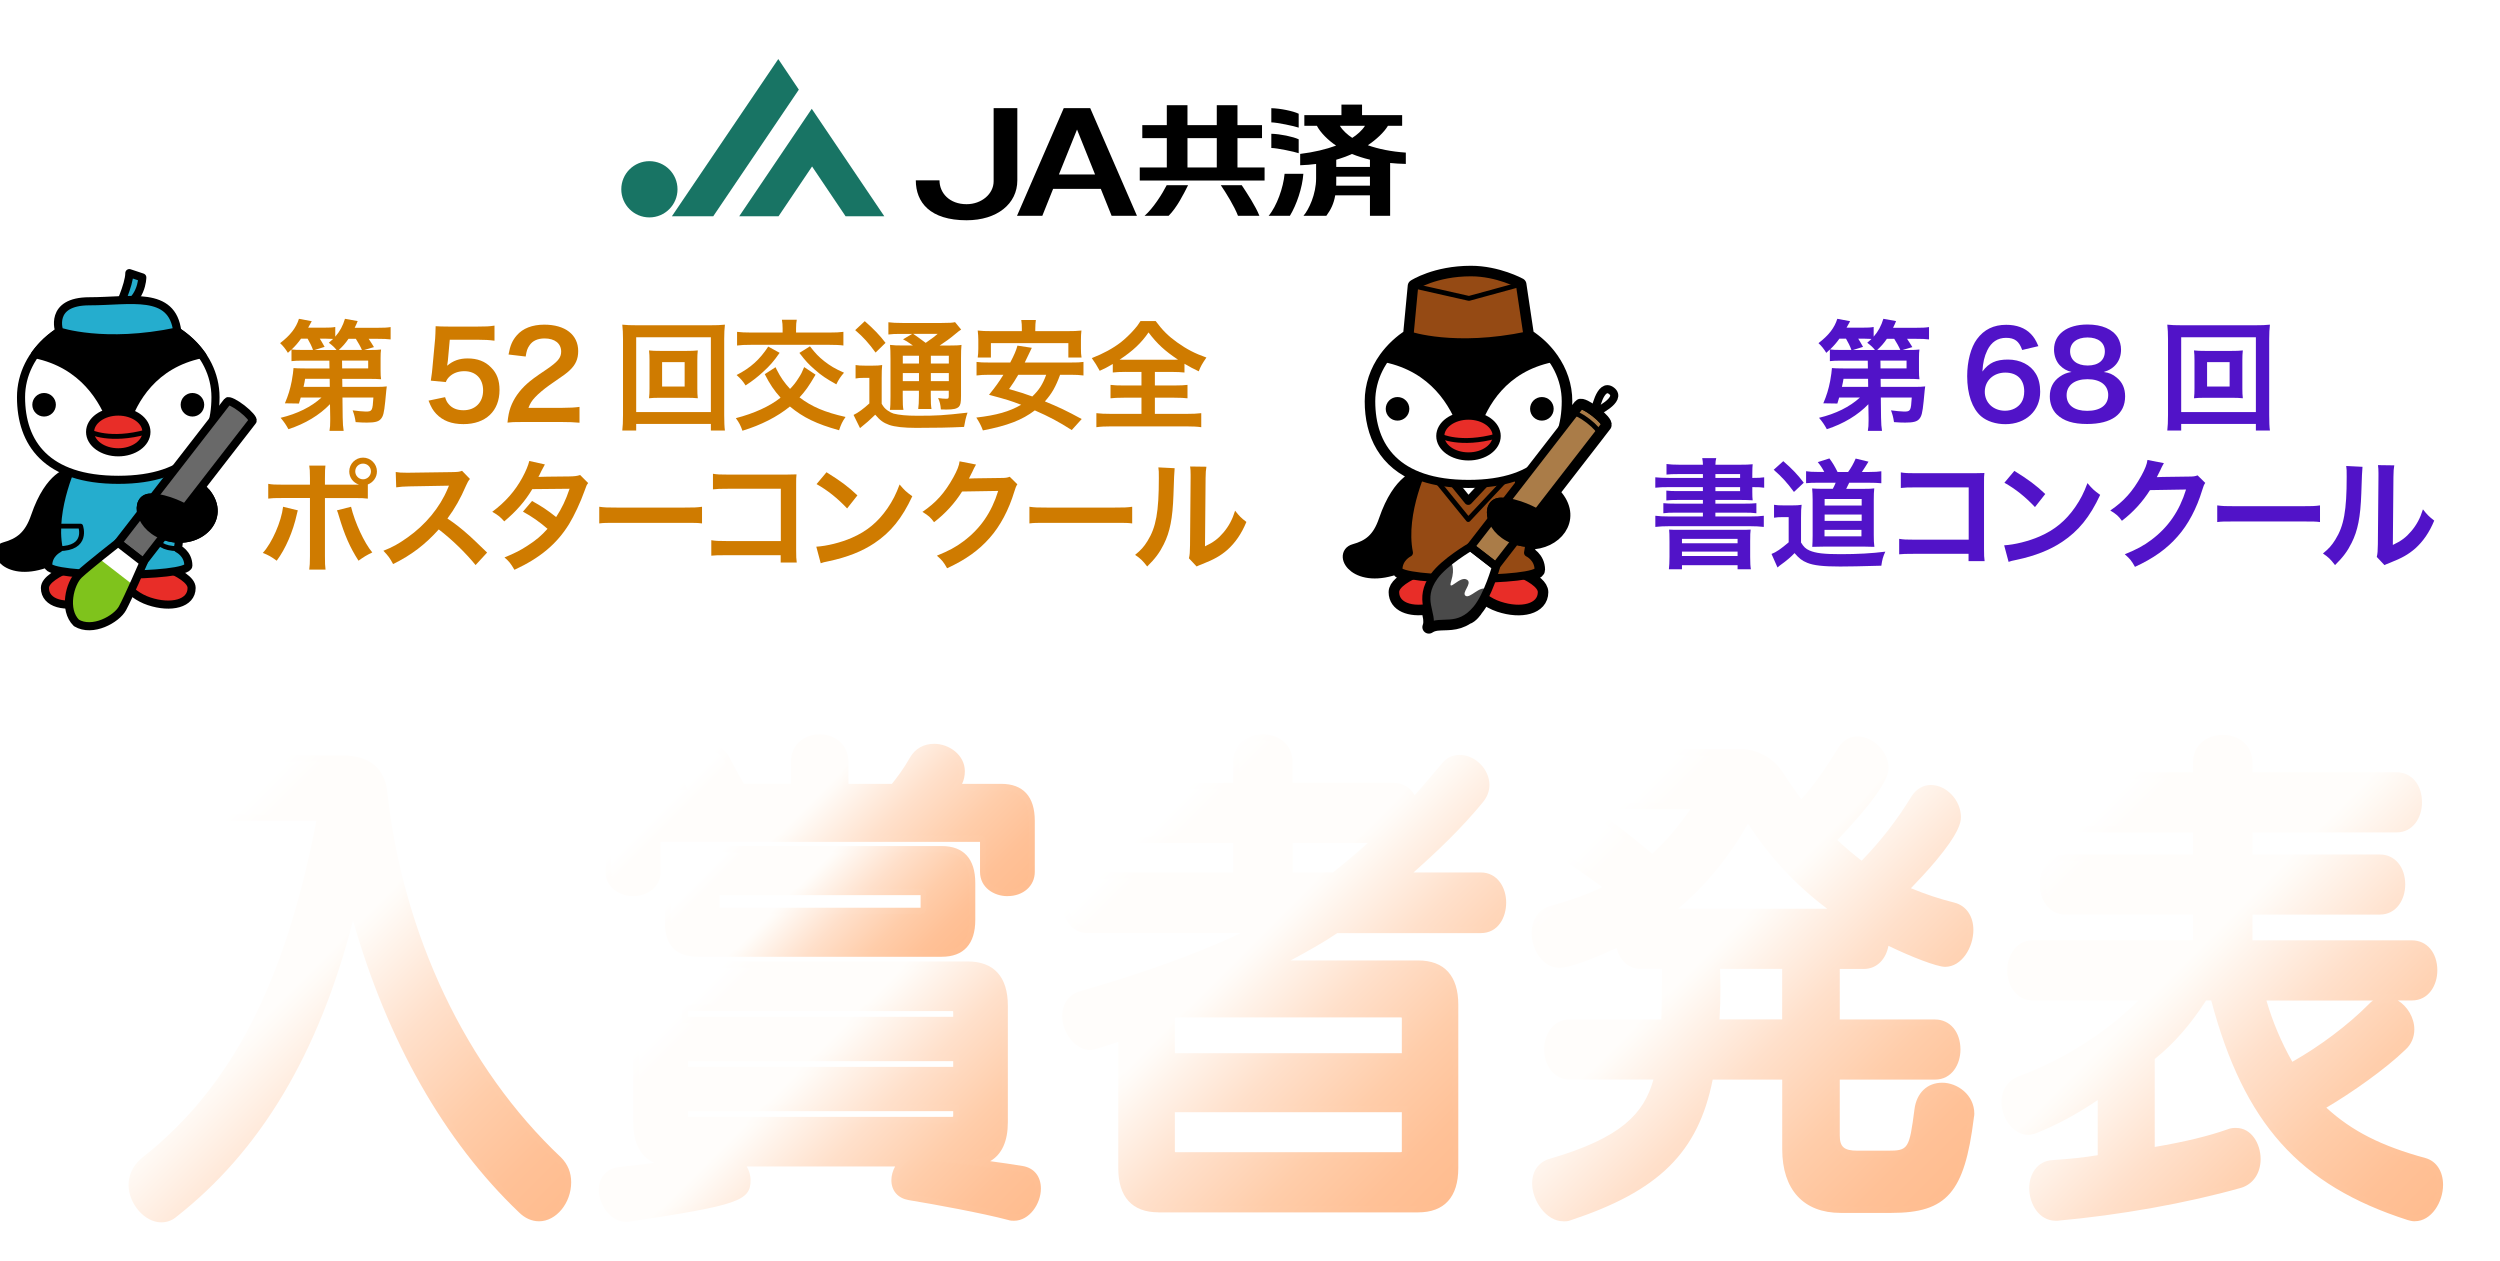 <?xml version="1.0" encoding="UTF-8"?>
<svg id="_レイヤー_1" data-name="レイヤー 1" xmlns="http://www.w3.org/2000/svg" xmlns:xlink="http://www.w3.org/1999/xlink" viewBox="0 0 876 442">
  <defs>
    <style>
      .cls-1 {
        fill: url(#_名称未設定グラデーション_11-5);
      }

      .cls-1, .cls-2, .cls-3, .cls-4, .cls-5, .cls-6, .cls-7, .cls-8, .cls-9, .cls-10, .cls-11, .cls-12, .cls-13, .cls-14, .cls-15, .cls-16, .cls-17, .cls-18, .cls-19, .cls-20, .cls-21, .cls-22, .cls-23, .cls-24, .cls-25, .cls-26 {
        stroke-width: 0px;
      }

      .cls-2 {
        fill: url(#_名称未設定グラデーション_11-2);
      }

      .cls-3 {
        fill: url(#_名称未設定グラデーション_11-4);
      }

      .cls-4 {
        fill: url(#_名称未設定グラデーション_11-3);
      }

      .cls-5 {
        fill: url(#_名称未設定グラデーション_11-8);
      }

      .cls-6 {
        fill: url(#_名称未設定グラデーション_11-9);
      }

      .cls-7 {
        fill: url(#_名称未設定グラデーション_11-6);
      }

      .cls-8 {
        fill: url(#_名称未設定グラデーション_11-7);
      }

      .cls-9 {
        fill: url(#_名称未設定グラデーション_11);
      }

      .cls-27 {
        stroke-width: 2.84px;
      }

      .cls-27, .cls-28, .cls-29, .cls-30, .cls-31, .cls-32 {
        fill: none;
        stroke-linejoin: round;
      }

      .cls-27, .cls-28, .cls-29, .cls-30, .cls-32 {
        stroke: #000;
        stroke-linecap: round;
      }

      .cls-33 {
        filter: url(#drop-shadow-1);
      }

      .cls-28 {
        stroke-width: 2.84px;
      }

      .cls-10 {
        fill: url(#_名称未設定グラデーション_11-12);
      }

      .cls-11 {
        fill: url(#_名称未設定グラデーション_11-14);
      }

      .cls-12 {
        fill: url(#_名称未設定グラデーション_11-13);
      }

      .cls-13 {
        fill: url(#_名称未設定グラデーション_11-10);
      }

      .cls-14 {
        fill: url(#_名称未設定グラデーション_11-11);
      }

      .cls-29 {
        stroke-width: 4.55px;
      }

      .cls-30 {
        stroke-width: 1.7px;
      }

      .cls-31 {
        stroke: #fff;
        stroke-width: 10.14px;
      }

      .cls-32 {
        stroke-width: 1.7px;
      }

      .cls-16 {
        fill: #5113c8;
      }

      .cls-17 {
        fill: #25adce;
      }

      .cls-18 {
        fill: #4a4a4a;
      }

      .cls-19 {
        fill: #7fc31c;
      }

      .cls-20 {
        fill: #954a14;
      }

      .cls-21 {
        fill: #187464;
      }

      .cls-22 {
        fill: #aa7c48;
      }

      .cls-23 {
        fill: #cf7b00;
      }

      .cls-24 {
        fill: #fff;
      }

      .cls-25 {
        fill: #e82d28;
      }

      .cls-26 {
        fill: #696969;
      }
    </style>
    <filter id="drop-shadow-1" filterUnits="userSpaceOnUse">
      <feOffset dx="7" dy="7"/>
      <feGaussianBlur result="blur" stdDeviation="5"/>
      <feFlood flood-color="#000" flood-opacity=".64"/>
      <feComposite in2="blur" operator="in"/>
      <feComposite in="SourceGraphic"/>
    </filter>
    <linearGradient id="_名称未設定グラデーション_11" data-name="名称未設定グラデーション 11" x1="31.47" y1="287.73" x2="175.21" y2="431.47" gradientUnits="userSpaceOnUse">
      <stop offset=".11" stop-color="#fff"/>
      <stop offset=".16" stop-color="#fffdfb"/>
      <stop offset=".4" stop-color="#fffdfb"/>
      <stop offset=".42" stop-color="#fffbf7"/>
      <stop offset=".6" stop-color="#ffe0cb"/>
      <stop offset=".77" stop-color="#ffcdaa"/>
      <stop offset=".91" stop-color="#ffc197"/>
      <stop offset="1" stop-color="#ffbd90"/>
    </linearGradient>
    <linearGradient id="_名称未設定グラデーション_11-2" data-name="名称未設定グラデーション 11" x1="33" y1="289.25" x2="173.7" y2="429.95" xlink:href="#_名称未設定グラデーション_11"/>
    <linearGradient id="_名称未設定グラデーション_11-3" data-name="名称未設定グラデーション 11" x1="235.78" y1="243.31" x2="324.97" y2="332.5" xlink:href="#_名称未設定グラデーション_11"/>
    <linearGradient id="_名称未設定グラデーション_11-4" data-name="名称未設定グラデーション 11" x1="237.28" y1="244.84" x2="323.45" y2="331" xlink:href="#_名称未設定グラデーション_11"/>
    <linearGradient id="_名称未設定グラデーション_11-5" data-name="名称未設定グラデーション 11" x1="246.51" y1="275.18" x2="314.02" y2="342.69" xlink:href="#_名称未設定グラデーション_11"/>
    <linearGradient id="_名称未設定グラデーション_11-6" data-name="名称未設定グラデーション 11" x1="248.02" y1="276.7" x2="312.5" y2="341.18" xlink:href="#_名称未設定グラデーション_11"/>
    <linearGradient id="_名称未設定グラデーション_11-7" data-name="名称未設定グラデーション 11" x1="225.32" y1="326.98" x2="335.31" y2="436.97" xlink:href="#_名称未設定グラデーション_11"/>
    <linearGradient id="_名称未設定グラデーション_11-8" data-name="名称未設定グラデーション 11" x1="226.83" y1="328.52" x2="333.8" y2="435.5" xlink:href="#_名称未設定グラデーション_11"/>
    <linearGradient id="_名称未設定グラデーション_11-9" data-name="名称未設定グラデーション 11" x1="380.41" y1="267.6" x2="513.55" y2="400.74" xlink:href="#_名称未設定グラデーション_11"/>
    <linearGradient id="_名称未設定グラデーション_11-10" data-name="名称未設定グラデーション 11" x1="381.93" y1="269.09" x2="512.04" y2="399.2" xlink:href="#_名称未設定グラデーション_11"/>
    <linearGradient id="_名称未設定グラデーション_11-11" data-name="名称未設定グラデーション 11" x1="532.52" y1="271.64" x2="674.17" y2="413.29" xlink:href="#_名称未設定グラデーション_11"/>
    <linearGradient id="_名称未設定グラデーション_11-12" data-name="名称未設定グラデーション 11" x1="534.04" y1="273.16" x2="672.7" y2="411.83" xlink:href="#_名称未設定グラデーション_11"/>
    <linearGradient id="_名称未設定グラデーション_11-13" data-name="名称未設定グラデーション 11" x1="701" y1="270.07" x2="847.14" y2="416.21" xlink:href="#_名称未設定グラデーション_11"/>
    <linearGradient id="_名称未設定グラデーション_11-14" data-name="名称未設定グラデーション 11" x1="702.51" y1="271.56" x2="845.64" y2="414.69" xlink:href="#_名称未設定グラデーション_11"/>
  </defs>
  <rect class="cls-24" x="43.55" y="94.31" width="425.5" height="124" rx="22.11" ry="22.11"/>
  <rect class="cls-24" x="501.43" y="95" width="374.91" height="124" rx="20.76" ry="20.76"/>
  <g>
    <path class="cls-24" d="M10.74,53.72c-2.65,1.76-4.41,2.77-7.31,4.12-.67-1.68-1.39-2.94-2.48-4.33,4.24-1.81,7.48-3.65,10.46-6.01,2.94-2.31,5.08-4.54,6.76-7.1h5c4.07,5.63,9.7,9.75,17.6,12.85-1.09,1.68-1.39,2.31-2.35,4.71-3.74-1.72-4.45-2.1-7.39-4.12v2.31c-1.3-.13-2.39-.17-3.78-.17h-12.9c-1.26,0-2.56.04-3.61.17v-2.44ZM10.53,63.72c-1.76,0-3.49.08-5.08.25v-4.62c1.51.17,3.02.25,5.12.25h21.26c1.72,0,2.65-.04,3.78-.17-.13,1.09-.17,2.06-.17,3.82v8.23c0,3.4-1.39,4.37-6.26,4.37-.92,0-1.39,0-3.99-.08-.21-1.85-.46-2.86-1.13-4.54,2.52.25,3.74.34,5.04.34s1.76-.25,1.76-1.01v-6.85h-10.21v10.84c0,2.02.08,3.32.29,4.58h-5.46c.21-1.39.29-2.73.29-4.58v-10.84h-5.25ZM27.21,51.92h1.05c-3.19-2.39-5.21-4.41-7.48-7.35-2.31,2.94-4.12,4.75-7.52,7.35h13.95Z"/>
    <path class="cls-24" d="M51.09,47.42c-1.68.34-2.69.5-5.59.97-.38-1.81-.67-2.69-1.51-4.2,6.34-.63,12.85-2.31,15.42-4.03l2.73,4.03-.25.08q-.29.08-.88.29s-.21.04-.46.17c-1.22.46-3.86,1.3-5.04,1.64v5.17h2.48c1.68,0,2.6-.04,3.53-.21v4.58c-1.05-.17-2.06-.21-3.57-.21h-2.14c.5,1.22.8,1.72,1.72,2.94,1.6,2.18,2.86,3.44,5.08,5.17-1.26,1.22-1.51,1.55-2.69,3.65-2.02-2.18-3.28-3.99-4.66-6.64.17,1.51.25,3.02.25,5.38v7.35c0,2.6.04,3.91.25,5.33h-4.96c.21-1.51.25-2.73.25-5.33v-6.97c0-1.13.04-2.02.21-4.96-.8,2.27-1.34,3.4-2.94,6.13-.71,1.22-1.3,2.02-2.86,3.86-.76-1.64-1.3-2.52-2.6-3.99,1.97-1.76,3.61-3.95,5.25-7.02q1.18-2.1,2.27-4.92h-2.6c-1.55,0-2.69.08-3.86.25v-4.66c1.22.21,2.23.25,3.95.25h3.23v-4.12ZM67.35,77.88h-4.62c.13-1.3.21-3.02.21-4.92v-25.12c0-1.85-.04-3.23-.21-4.45,1.3.17,2.27.21,4.12.21h9.62c1.76,0,2.9-.04,4.16-.21-.17,1.26-.21,2.48-.21,4.45v24.7c0,2.18.08,3.99.25,5.38h-4.83v-2.81h-8.49v2.77ZM67.43,70.69h8.4v-22.73h-8.4v22.73Z"/>
    <path class="cls-24" d="M104.71,50.83c-1.09-3.07-2.65-4.24-5.63-4.24s-5.17,1.47-6.6,4.37c-1.05,2.18-1.51,4.2-1.72,7.44,2.27-3.07,4.75-4.2,8.99-4.2s7.9,1.85,9.75,5c1.01,1.64,1.51,3.82,1.51,6.3,0,6.64-5.04,11.34-12.18,11.34-3.36,0-6.47-1.01-8.53-2.77-3.11-2.69-4.87-7.73-4.87-14.07,0-5.17,1.3-10.12,3.44-12.98,2.48-3.36,5.84-5,10.25-5,3.61,0,6.6,1.09,8.61,3.19,1.09,1.13,1.72,2.1,2.65,4.29l-5.67,1.34ZM91.6,65.49c0,3.82,2.98,6.64,7.1,6.64,2.44,0,4.58-1.09,5.75-2.94.63-.97.97-2.35.97-3.82,0-4.16-2.48-6.59-6.64-6.59s-7.18,2.86-7.18,6.72Z"/>
    <path class="cls-24" d="M121.3,56.58c0-.92-.04-1.55-.13-2.44.88.08,1.81.13,2.94.13h9.16v-5.46h-8.78c-2.18,3.4-4.24,5.84-6.93,8.28-1.22-1.81-1.68-2.35-3.11-3.74,4.28-3.65,6.47-6.43,8.19-10.54.59-1.34.88-2.23,1.01-3.07l5,1.01c-.25.5-.34.63-.63,1.26-.04.13-.46,1.01-1.22,2.65h19.66c1.97,0,3.02-.04,4.28-.21v4.58c-1.3-.17-2.39-.21-4.28-.21h-8.57v5.46h6.76c1.93,0,3.07-.04,4.33-.21v4.45c-1.26-.13-2.39-.17-4.2-.17h-6.89v6.81h9.75c1.93,0,3.28-.08,4.58-.25v4.79c-1.3-.17-2.77-.25-4.58-.25h-9.75v5.25c0,2.14.04,3.28.25,4.5h-5.12c.17-1.22.25-2.35.25-4.58v-5.17h-14.11c-1.85,0-3.19.08-4.58.25v-4.79c1.34.17,2.69.25,4.58.25h2.14v-8.57ZM133.27,65.15v-6.81h-7.56v6.81h7.56Z"/>
    <path class="cls-24" d="M162.59,53.98c-.08,6.43-.46,11.01-1.18,14.83-.76,3.95-1.68,6.6-3.57,10-1.18-1.68-2.06-2.65-3.53-3.86,1.39-2.56,2.06-4.41,2.6-7.18.92-4.37,1.22-8.99,1.22-18.95,0-3.11-.04-4.2-.17-5.71,1.47.13,2.94.21,4.75.21h10.46v-.92c0-.92-.08-1.6-.21-2.39h5c-.17.71-.21,1.39-.21,2.44v.88h10.42c2.35,0,3.82-.08,5.08-.25v4.37c-1.39-.13-2.44-.17-4.41-.17h-3.23v2.94h4.03c1.72,0,2.65-.04,3.74-.21v4.16c-.97-.13-1.81-.17-3.74-.17h-4.03v3.95c0,1.05.04,1.93.13,2.65-.97-.04-1.05-.04-2.73-.04h-11.68c-1.64,0-2.18,0-2.94.04.08-.71.17-1.76.17-2.65v-3.95h-5.96ZM189.01,65.23c-.38.38-.42.42-.8.84-2.27,2.65-4.41,4.58-6.93,6.3,3.65,1.3,7.31,1.89,12.43,1.97-.8,1.55-1.3,2.9-1.76,4.75-7.06-.88-11.26-2.02-15.17-4.07-4.37,2.1-7.98,3.15-14.37,4.12-.34-1.6-.67-2.48-1.64-4.33,5.29-.38,8.53-1.05,12.01-2.35-2.35-1.81-3.61-3.07-5.71-5.97-1.47.04-2.1.08-2.98.17v-3.95c1.05.17,2.27.21,4.49.21h14.66c1.72,0,2.48-.04,3.49-.13l2.27,2.44ZM168.55,50.2v-2.94h-5.92v2.94h5.92ZM172.16,66.49c1.26,1.55,2.6,2.6,4.87,3.95,2.23-1.3,3.32-2.14,5.21-3.95h-10.08ZM181.2,50.2v-2.94h-8.23v2.94h8.23ZM172.96,56.87h8.23v-2.9h-8.23v2.9Z"/>
  </g>
  <g>
    <path class="cls-24" d="M541.68,50.31c1.41,0,2.14-.04,3.04-.17-.09.84-.13,1.76-.13,3.11v5.29c0,1.18.04,2.14.17,3.07-.94-.13-1.8-.17-3.21-.17h-26.91c-.21,5-.56,7.56-1.29,10.67-.69,2.98-1.41,4.79-2.83,7.23-1.41-1.93-1.8-2.35-3.56-3.86,2.66-4.62,3.43-10.21,3.43-24.41,0-5.5,0-5.92-.17-7.81,1.41.17,2.61.21,5.27.21h10.5v-.38c0-1.13-.08-1.76-.21-2.48h5.1c-.17.71-.21,1.3-.21,2.52v.34h11.1c1.8,0,3.69-.08,4.97-.25v4.41c-1.11-.17-2.36-.21-4.46-.21h-7.41v2.9h6.81ZM525.87,65.35c1.5,0,2.44-.04,3.43-.21v4.12c-1.03-.13-1.8-.17-3.43-.17h-4.16v4.41c3.26-.63,4.33-.84,7.54-1.72v3.91c-5.4,1.51-6.47,1.76-12.38,2.94q-.73.13-1.54.34-.34.08-.99.21l-1.07-4.62c1.54-.04,2.1-.13,4.16-.38v-9.12c0-1.3-.04-2.06-.17-2.77h4.67c-.13.71-.21,1.6-.21,2.73v.34h4.16ZM520.95,54.14h-6.08l-.09,3.49h6.17v-3.49ZM520.95,47.41h-6.04v2.9h6.04v-2.9ZM530.54,47.41h-5.27v2.9h5.27v-2.9ZM530.54,57.62v-3.49h-5.27v3.49h5.27ZM535.47,66.4c3.73-1.18,6.98-2.73,8.31-3.95l3,3.49c-.69.34-.81.38-1.37.67-3.04,1.47-6.68,2.86-9.94,3.78v3.15c0,.63.17.88.77.97.51.08,1.8.17,2.83.17,3.43,0,3.64-.21,3.81-4.54,1.89.8,2.57,1.01,4.29,1.34-.64,6.3-1.54,7.06-8.53,7.06-6.13,0-7.54-.59-7.54-3.23v-10.25c0-1.22-.04-1.89-.21-2.77h4.8c-.17.8-.21,1.51-.21,2.81v1.3ZM540.44,57.62v-3.49h-5.57v3.49h5.57Z"/>
    <path class="cls-24" d="M566.72,63.8c-.17.76-.21,1.05-.34,1.89-.6,3.95-1.07,5.5-2.14,7.23-1.24,2.02-3.43,3.82-6.56,5.38-1.29.63-2.31,1.05-4.84,1.89-.81-1.68-1.37-2.48-2.87-4.33,3.34-.84,5.18-1.47,6.94-2.44,3.17-1.76,4.41-3.7,4.8-7.48.04-.5.09-1.47.09-1.97,0-.13,0-.29-.04-.55l4.97.38ZM553.61,63.25c.17-1.39.26-2.69.26-4.75v-12.52c0-1.68-.08-3.07-.26-4.54h5.1c-.21,1.13-.26,2.14-.26,4.07v13.61c0,1.89.04,3.07.21,4.12h-5.06ZM586.13,58.04c0,1.85.04,2.86.21,4.28-1.54-.13-2.74-.17-4.88-.17h-13.37c-2.01,0-3.38.04-4.84.17.13-1.39.17-2.69.17-4.5v-11.3c0-2.02-.04-3.19-.21-4.54,1.37.17,2.53.21,4.84.21h13.33c2.36,0,3.56-.04,4.97-.21-.17,1.18-.21,2.1-.21,4.37v11.68ZM567.84,50.19h13.75v-3.78h-13.75v3.78ZM567.84,57.96h13.75v-3.82h-13.75v3.82ZM575.89,73.46c0,1.01.64,1.13,4.97,1.13,2.78,0,3.51-.25,3.86-1.26.34-.88.51-2.56.51-4.79v-1.13c1.63.76,2.53,1.05,4.41,1.51-.17,5.12-.6,7.06-1.97,8.53-1.07,1.13-2.87,1.47-8.18,1.47-3.34,0-5.01-.17-6.34-.63-1.37-.46-1.8-1.13-1.8-2.81v-8.28c0-1.64-.04-2.56-.21-3.65h4.97c-.17,1.01-.21,1.76-.21,3.49v6.43Z"/>
    <path class="cls-24" d="M604.12,68.17h-3.68c-1.58,0-2.31,0-3.43.08.09-1.26.17-2.39.17-4.33v-16.26c0-1.43-.08-2.6-.21-3.78,1.11.13,1.97.17,3.68.17h5.18c.73-1.26,1.2-2.35,1.63-3.74l5.06.46c-.56,1.18-1.2,2.35-1.8,3.28h9.64c1.71,0,2.66-.04,3.68-.17-.13,1.01-.13,1.76-.13,3.23v6.93c0,1.34.04,2.31.13,3.36-1.2-.08-2.27-.13-3.6-.13h-18.77v1.93h24.98c1.84,0,2.91-.04,4.03-.21v3.91c-1.29-.17-2.49-.21-4.11-.21h-24.89v1.97h24.77c1.5,0,2.31-.04,3.21-.17-.04.38-.04.42-.09.84,0,.08-.04.29-.04.55q-.04.42-.26,2.56c-.3,3.15-.9,6.26-1.37,7.52-.47,1.18-1.33,2.1-2.44,2.6-.86.34-2.06.5-4.07.5-.39,0-.94,0-1.93-.04-.13-.97-.17-1.3-.51-2.48q-.94-.04-2.44-.08c-.51-.04-.99-.04-1.88-.04h-16.11v1.64h-4.67c.17-1.09.26-2.06.26-3.49v-2.9c0-.97-.09-1.72-.21-2.56h4.76c-.13.67-.13,1.22-.13,2.06v1.3h5.61v-4.33ZM619.25,49.22v-1.81h-17.57v1.81h17.57ZM601.68,54.05h17.57v-1.89h-17.57v1.89ZM614.53,72.49v-1.34c0-.8-.09-1.43-.17-2.1h4.67c-.09.42-.13,1.68-.13,2.56v3.23c1.03.13,2.14.21,3.04.21,1.2,0,1.63-.29,1.93-1.3.34-1.13.69-3.32.86-5.59h-16.15v4.33h5.96Z"/>
    <path class="cls-24" d="M646.63,70.56c-3.13,4.03-5.74,6.26-9.94,8.53-1.33-1.68-1.84-2.18-3.3-3.44,2.4-1.05,3.77-1.85,5.57-3.23,1.63-1.26,2.49-2.18,3.81-3.91l3.86,2.06ZM654.98,75.01c0,2.27.09,3.53.26,4.71h-5.23c.21-1.22.3-2.56.3-4.71v-7.1h-10.54c-1.89,0-3.21.04-4.46.17.17-1.18.21-2.23.21-4.41v-14.66c0-2.02-.04-2.98-.26-4.2h4.93c-.13,1.26-.17,2.14-.17,4.16v15.04h26.99c2.31,0,3.47-.04,4.76-.21v4.37c-1.41-.17-2.61-.25-4.71-.25h-12.08v7.1ZM667.32,58.34c0,1.55.04,2.86.17,3.82-1.11-.13-2.53-.17-4.2-.17h-15.51c-1.71,0-2.91.04-4.2.17.13-1.09.17-2.27.17-3.91v-12.52c0-1.43-.04-2.65-.17-3.7,1.33.13,2.48.17,4.37.17h15.42c1.71,0,2.83-.04,4.11-.17-.13,1.13-.17,2.1-.17,3.82v12.48ZM648.21,47.88h14.57v-2.02h-14.57v2.02ZM648.21,53.17h14.57v-2.02h-14.57v2.02ZM648.21,58.59h14.57v-2.14h-14.57v2.14ZM662.35,68.5c3.34,3.49,5.4,4.87,10.03,6.81-1.41,1.47-1.93,2.14-3.08,3.82-2.61-1.43-3.77-2.14-5.44-3.49-2.06-1.64-3.21-2.77-5.06-4.87l3.56-2.27Z"/>
    <path class="cls-24" d="M687.46,51.36c-.08.21-.13.38-.17.5-.13.5-.13.55-.26,1.01-1.97,8.82-3.77,13.32-7.71,19.32-1.76-1.43-3-2.23-4.54-2.98,4.11-5.54,6.98-12.81,7.5-19.16l5.18,1.3ZM698.22,41.24c-.17,1.3-.26,2.94-.26,5.12v27.77c0,2.02-.56,3.28-1.76,3.95-.86.5-2.1.71-4.46.71-1.63,0-3.43-.08-5.48-.21-.26-1.89-.6-3.15-1.37-4.92,2.66.38,4.46.55,6.13.55,1.41,0,1.84-.21,1.84-1.01v-26.88c0-2.14-.09-3.78-.26-5.08h5.61ZM707.69,49.89c.3,2.23.86,4.45,1.97,7.39,1.58,4.28,3.6,7.94,6.38,11.59-1.71.97-3.17,2.1-4.33,3.28-3.6-5.04-5.78-9.62-7.63-15.92-.04-.17-.47-1.81-1.33-4.96l4.93-1.39Z"/>
    <path class="cls-24" d="M732.54,60.06c0,2.77-2.27,5-5.1,5s-5.1-2.23-5.1-5,2.27-5,5.1-5,5.1,2.23,5.1,5Z"/>
    <path class="cls-24" d="M756.88,45.23c0-2.18-.04-3.19-.26-4.58h5.4c-.17,1.3-.26,2.39-.26,4.41v2.73h11.74c1.88,0,2.79-.04,3.9-.17-.13,1.18-.17,2.06-.17,3.7v12.81c0,1.89.04,2.98.21,4.2h-5.06v-2.52h-10.63v8.53c0,2.52.09,3.74.3,5.21h-5.48c.21-1.55.3-2.86.3-5.21v-8.53h-10.11v2.52h-5.06c.17-1.39.21-2.44.21-4.2v-12.85c0-1.55-.04-2.31-.17-3.65,1.24.13,2.14.17,3.86.17h11.27v-2.56ZM746.77,52.25v9.12h10.11v-9.12h-10.11ZM772.39,61.36v-9.12h-10.63v9.12h10.63Z"/>
    <path class="cls-24" d="M787.15,67.91c-2.23,0-3.9.08-5.23.25v-4.66c1.46.21,3.17.29,5.18.29h11.65v-.29c0-.84-.04-1.6-.13-2.31h1.84c1.84-.92,3.26-1.85,5.06-3.4h-11.78c-1.76,0-2.91.04-4.28.17v-4.2c1.29.17,2.49.21,4.33.21h14.18c1.67,0,2.49-.04,3.26-.17l2.36,2.56q-.73.59-1.54,1.26c-3.04,2.56-5.23,4.12-8.57,6.13v.04h11.18c2.1,0,3.98-.08,5.27-.29v4.66c-1.24-.17-3.08-.25-5.31-.25h-11.14v7.35c0,1.47-.13,2.06-.56,2.65-.73,1.05-2.19,1.39-6.04,1.39-.56,0-1.97-.04-4.2-.17-.47-2.23-.69-2.94-1.41-4.45,2.06.29,3.98.42,5.31.42,1.89,0,2.19-.13,2.19-.97v-6.22h-11.61ZM789.34,47.16c-.99-1.85-1.54-2.69-3.21-4.75l4.33-1.26c1.5,1.81,2.49,3.32,3.9,6.01h4.54c-.73-1.97-1.41-3.44-2.61-5.29l4.46-1.22c1.76,3.23,2.01,3.82,2.96,6.51h3.64c1.29-1.68,2.79-4.33,3.51-6.3l4.63,1.26c-.99,1.81-2.23,3.74-3.21,5.04h1.93c2.91,0,3.73-.04,5.27-.17-.13,1.05-.17,1.89-.17,3.49v3.91c0,1.13.09,2.18.21,3.19h-4.67v-6.51h-27.94v6.51h-4.67c.17-.97.21-1.93.21-3.23v-3.86c0-1.51-.04-2.39-.17-3.49,1.93.17,2.19.17,5.06.17h2.01Z"/>
    <path class="cls-24" d="M832.37,53.17c-1.76,3.61-3.47,6.13-5.83,8.82-1.11-1.6-2.1-2.6-3.51-3.57,3.21-3.19,5.78-7.6,7.24-12.27.56-1.81.77-2.69.94-3.91l4.88,1.18q-.09.34-.39,1.09c-.13.29-.13.34-.43,1.39-.21.63-.6,1.68-1.16,3.15h6.98v-3.19c0-2.18-.09-3.49-.3-5.04h5.48c-.17,1.39-.26,2.77-.26,5v3.23h8.91c2.18,0,4.03-.08,5.78-.25v4.62c-1.84-.17-3.6-.25-5.66-.25h-9.04v7.73h7.41c2.14,0,3.86-.08,5.27-.25v4.62c-1.54-.17-3.26-.25-5.27-.25h-7.41v8.91h10.28c2.44,0,4.24-.08,5.96-.29v4.79c-2.01-.21-3.56-.29-5.83-.29h-26.22c-2.23,0-4.07.08-6.08.29v-4.79c1.84.21,3.68.29,5.96.29h11.01v-8.91h-6.6c-2.01,0-3.73.08-5.18.25v-4.62c1.37.17,2.79.25,5.14.25h6.64v-7.73h-8.74Z"/>
  </g>
  <g>
    <g>
      <path class="cls-23" d="M115.64,141.61c-3.7,3.86-8.74,6.89-14.58,8.78-.84-1.55-1.47-2.48-2.73-3.99,5.84-1.39,10.8-3.86,14.32-7.1h-7.27c-.21.71-.34,1.09-.63,2.1l-4.92-.08c1.18-2.77,1.85-5,2.39-7.77.34-1.85.59-3.7.63-4.58.76.08,1.93.13,3.99.13h8.61l-.04-2.73h-9.41c-1.64,0-2.73.04-3.86.17v-4.08c-.46.46-.67.63-1.26,1.18-.84-1.39-1.72-2.48-2.73-3.4,3.57-2.73,5.63-5.38,6.6-8.53l4.49.84c-.59,1.09-.76,1.43-1.26,2.27h5.38c2.02,0,3.11-.04,4.12-.25v3.4c1.64-1.89,2.65-3.78,3.4-6.26l4.45.8c-.34.88-.38.97-1.05,2.35h7.98c2.27,0,3.23-.04,4.62-.25v4.33c-1.3-.17-2.52-.21-4.41-.21h-3.28c.8,1.18,1.18,1.81,1.85,2.9l-3.44,1.01h2.02c2.06,0,2.81-.04,3.91-.17-.13.84-.17,1.51-.17,3.02v4.33c0,1.51.04,2.18.17,3.07-1.05-.08-2.23-.13-3.91-.13h-9.7l.04,2.81h11.97c1.6,0,2.6-.04,3.61-.17-.08.59-.13.84-.17,1.3-.13,1.6-.29,2.94-.38,3.99-.42,4.07-.71,5.17-1.55,6.13-.8.92-2.06,1.26-4.91,1.26-1.26,0-2.1-.04-3.91-.17-.25-1.68-.5-2.65-1.05-4.12,1.6.21,3.61.42,4.54.42,2.31,0,2.44-.21,2.73-4.92h-10.84l.08,7.02c.04,2.23.13,3.36.34,4.66h-4.96c.21-1.22.25-1.97.25-3.61v-1.09l-.08-4.66ZM109.68,122.62c-.5-1.39-1.05-2.48-1.89-3.95h-2.31c-1.09,1.51-1.89,2.44-3.28,3.78.97.13,1.89.17,3.82.17h3.65ZM115.52,132.74h-8.61c-.17,1.05-.21,1.3-.55,2.81h9.2l-.04-2.81ZM117.91,122.62c-.63-.84-1.51-1.64-2.69-2.52.71-.59.92-.8,1.51-1.34-.67-.04-1.47-.08-2.35-.08h-2.31c.5.8.76,1.22,1.68,2.86l-3.49,1.09h7.65ZM126.82,122.62c-.46-1.09-1.26-2.52-2.14-3.91h-2.56c-1.09,1.6-2.06,2.69-3.4,3.91h8.11ZM119.89,129.09h9.12v-2.73h-9.16l.04,2.73Z"/>
      <path class="cls-23" d="M155.96,139.17c.38,1.22.67,1.76,1.26,2.44,1.18,1.43,2.94,2.14,5.17,2.14,4.16,0,6.89-2.77,6.89-6.93s-2.6-6.76-6.6-6.76c-2.06,0-3.91.67-5.21,1.93-.59.59-.88.97-1.26,1.89l-5.25-.5c.42-2.98.46-3.19.55-4.37l.97-10.42c.04-.76.13-2.18.17-4.29,1.26.08,2.23.13,4.45.13h10.33c2.9,0,3.95-.04,5.84-.34v5.29c-1.85-.25-3.49-.34-5.8-.34h-9.87l-.67,7.35c-.04.34-.13.92-.25,1.76,2.06-1.76,4.28-2.56,7.18-2.56,3.4,0,6.13,1.01,8.19,3.15,2.06,2.02,2.98,4.54,2.98,7.9,0,7.39-4.83,11.97-12.64,11.97-4.16,0-7.27-1.18-9.58-3.65-1.13-1.22-1.72-2.23-2.65-4.58l5.8-1.22Z"/>
      <path class="cls-23" d="M183.24,147.87c-3.28,0-3.95.04-5.42.21.25-2.39.55-3.86,1.09-5.38,1.13-3.07,3.02-5.76,5.75-8.23,1.47-1.3,2.73-2.27,6.93-5.08,3.86-2.65,5.04-4.03,5.04-6.18,0-2.86-2.23-4.62-5.8-4.62-2.44,0-4.28.84-5.33,2.48-.71,1.01-1.01,1.93-1.3,3.86l-6.01-.71c.59-3.19,1.34-4.92,2.9-6.72,2.1-2.44,5.42-3.74,9.62-3.74,7.35,0,11.89,3.53,11.89,9.28,0,2.77-.92,4.79-2.98,6.72-1.18,1.09-1.6,1.43-7.06,5.17-1.85,1.3-3.95,3.07-5,4.2-1.26,1.34-1.76,2.18-2.39,3.78h11.76c2.65,0,4.75-.13,6.13-.34v5.55c-1.97-.17-3.65-.25-6.34-.25h-13.48Z"/>
      <path class="cls-23" d="M249.09,150.85v-2.31h-26.17v2.31h-4.87c.17-1.34.25-3.15.25-5.46v-26.59c0-1.97-.08-3.49-.25-5.04,1.55.17,2.86.21,4.92.21h26.04c2.1,0,3.4-.04,5-.21-.17,1.55-.25,2.94-.25,5.04v26.63c0,2.27.08,4.37.25,5.42h-4.92ZM222.92,144.38h26.17v-26.21h-26.17v26.21ZM240.44,122.96c1.85,0,2.98-.04,4.07-.17-.13,1.01-.17,2.06-.17,3.36v10.04c0,1.34.04,2.27.17,3.36-1.22-.13-2.31-.17-4.07-.17h-8.95c-2.1,0-2.81.04-4.07.17.13-1.13.17-2.1.17-3.36v-10.04c0-1.22-.04-2.27-.17-3.36,1.05.13,2.23.17,4.07.17h8.95ZM232,135.43h7.9v-8.53h-7.9v8.53Z"/>
      <path class="cls-23" d="M285.78,131.27c-2.48,4.24-3.49,5.63-5.63,7.98,4.24,3.23,8.82,5.21,16.13,6.85-1.18,1.72-1.55,2.52-2.27,4.66-7.85-2.18-12.56-4.45-17.22-8.32-4.45,3.61-10.04,6.47-16.64,8.49-.63-1.81-1.13-2.81-2.31-4.41,6.39-1.64,11.97-4.2,15.67-7.18-2.27-2.52-3.74-4.7-5.54-8.23l3.78-2.44c.21.38.34.71.42.88,1.3,2.6,2.69,4.58,4.66,6.72,1.22-1.26,1.97-2.18,3.02-3.86.88-1.34,1.13-1.85,1.93-3.78l3.99,2.65ZM273.18,123.63c-2.1,3.02-3.44,4.54-5.75,6.64-2.02,1.85-3.61,3.11-6.18,4.79-.88-1.43-1.68-2.35-3.15-3.65,4.96-2.56,8.07-5.38,11.09-9.96l3.99,2.18ZM274.23,115.06c0-1.09-.08-2.1-.25-3.02h5.21c-.17.76-.25,1.76-.25,3.02v1.47h11.38c2.35,0,3.99-.08,5.21-.25v4.79c-.97-.17-3.07-.25-5.29-.25h-26.72c-2.56,0-3.95.08-5.25.25v-4.79c1.22.17,2.86.25,5.25.25h10.71v-1.47ZM283.81,121.36c1.97,2.52,2.98,3.57,4.96,5.17,2.23,1.72,3.7,2.6,6.97,4.07-1.18,1.34-1.89,2.39-2.69,4.07-3.61-2.02-5.25-3.11-7.56-5.17-2.1-1.81-3.23-3.02-5.38-5.84l3.7-2.31Z"/>
      <path class="cls-23" d="M299.79,127.91c1.05.17,1.76.21,3.19.21h2.94c1.26,0,2.23-.04,3.19-.21-.13,1.3-.17,2.31-.17,4.58v8.99c.71,1.22,1.18,1.72,2.06,2.35.8.55,1.51.92,2.1,1.09,1.93.5,4.54.76,8.36.76,6.85,0,9.16-.13,17.56-1.09-.55,1.51-.92,3.19-1.22,5-5.5.25-9.75.34-16.8.34-4.28,0-7.6-.38-9.45-1.05-2.06-.76-3.15-1.55-4.87-3.57-.29.29-.5.5-.67.63q-1.47,1.51-4.66,4.07l-2.27-4.62c1.55-.71,3.53-2.18,5.54-4.03v-8.95h-2.14c-1.05,0-1.72.04-2.69.21v-4.7ZM303.02,112.54c3.02,2.65,5.25,4.92,7.27,7.6l-3.49,3.4c-2.44-3.36-4.2-5.33-7.14-7.86l3.36-3.15ZM319.91,121.07c-2.27-1.55-2.35-1.6-3.49-2.18l3.23-1.89h-3.99c-2.06,0-3.02.04-4.37.21v-4.29c1.34.17,2.65.25,5,.25h13.61c2.65,0,3.99-.08,4.75-.29l2.14,2.6c-.67.42-.88.59-2.1,1.6-1.68,1.43-3.74,2.9-5.42,3.99h3.36c2.1,0,3.28-.04,4.28-.21-.13,1.13-.17,2.52-.17,4.87v12.94c0,2.39-.17,3.23-.76,3.86-.76.71-1.81.97-4.41.97-.38,0-1.09,0-1.89-.04-.13-1.68-.38-2.73-.97-3.99,1.13.17,2.1.25,2.77.25.92,0,.97-.08.97-1.18v-1.64h-6.3v1.76c0,2.31.04,3.36.25,4.66h-4.66c.17-1.22.25-2.48.25-4.66v-1.76h-5.67v2.14c0,2.48.04,3.57.25,4.58h-4.75c.17-1.13.21-2.44.21-4.58v-13.27c0-2.44-.04-3.49-.17-4.92,1.3.17,2.52.21,4.71.21h3.32ZM316.34,124.64v2.73h5.67v-2.73h-5.67ZM316.34,133.54h5.67v-2.81h-5.67v2.81ZM319.99,116.99c1.51,1.05,1.89,1.3,4.37,3.15,2.98-2.1,3.02-2.14,4.2-3.15h-8.57ZM326.17,127.37h6.3v-2.73h-6.3v2.73ZM332.47,130.73h-6.3v2.81h6.3v-2.81Z"/>
      <path class="cls-23" d="M371.46,131.32c-1.55,4.24-2.9,6.6-5.33,9.33,4.91,2.02,7.48,3.23,12.9,6.18l-3.49,3.86c-4.75-3.02-7.86-4.66-12.94-6.89-4.49,3.4-9.49,5.33-18.19,7.02-.63-1.68-1.26-2.9-2.31-4.5,7.14-.84,11.59-2.1,15.71-4.49-3.91-1.47-4.66-1.72-11.26-3.49,2.48-3.07,3.44-4.45,5.04-7.02h-4.83c-2.06,0-3.36.08-4.58.25v-4.75c1.22.17,2.18.21,4.58.21h7.23c1.43-2.69,2.1-4.33,2.52-5.92l5.04.76q-.42.88-.84,1.76-.55,1.09-1.64,3.4h15.96c2.44,0,3.44-.04,4.62-.21v4.75c-1.3-.17-2.56-.25-4.62-.25h-3.57ZM358.06,115.31c0-1.26-.04-2.18-.21-3.19h5.12c-.13.88-.21,1.89-.21,3.15v.76h11.34c2.06,0,3.4-.04,4.83-.21-.13,1.09-.17,2.06-.17,3.23v3.11c0,1.22.04,2.14.21,3.11h-4.62v-5.04h-27.14v5.04h-4.62c.13-.97.21-1.85.21-3.11v-3.11c0-1.01-.08-2.14-.21-3.23,1.43.17,2.73.21,4.83.21h10.63v-.71ZM356.8,131.32c-1.22,2.06-1.68,2.81-3.23,5,4.16,1.22,5.17,1.51,8.15,2.6,2.39-2.27,3.65-4.28,4.87-7.6h-9.79Z"/>
      <path class="cls-23" d="M394.5,130.31c-2.02,0-3.44.08-4.58.21v-2.98c-2.02,1.18-2.77,1.6-4.58,2.39q-1.26-2.35-2.77-4.45c3.99-1.55,7.39-3.4,10.17-5.54,1.39-1.09,3.32-2.9,4.62-4.41.88-.97,1.34-1.55,2.27-3.02h5.33c2.35,3.19,4.37,5.21,7.48,7.44,3.49,2.48,6.26,3.91,10.29,5.33-1.51,2.18-2.02,3.11-2.69,4.83-1.89-.88-3.11-1.55-5-2.65v3.07c-1.22-.13-2.52-.21-4.45-.21h-5.92v4.75h6.81c2.18,0,3.53-.08,4.62-.21v4.7c-1.13-.13-2.56-.21-4.62-.21h-6.81v5.67h10.92c2.23,0,4.03-.08,5.33-.25v4.92c-1.39-.21-3.15-.29-5.29-.29h-26.21c-2.14,0-3.86.08-5.25.29v-4.92c1.22.17,3.02.25,5.38.25h10.42v-5.67h-6.18c-2.1,0-3.53.08-4.66.21v-4.7c1.3.17,2.56.21,4.66.21h6.18v-4.75h-5.46ZM410.8,126.06c.88,0,1.18,0,1.97-.04-4.62-3.07-7.27-5.5-10.33-9.54-2.44,3.61-5.46,6.47-10.12,9.54.84.04,1.22.04,1.85.04h16.64Z"/>
    </g>
    <g>
      <path class="cls-23" d="M104.36,178.83c-.08.25-.13.5-.17.59,0,.08-.08.34-.17.71-1.34,6.17-3.99,12.22-7.06,16.34-1.97-1.43-2.86-1.93-4.87-2.73,3.23-3.49,6.51-11.01,7.1-16.17l5.17,1.26ZM123.47,169.84c.88,0,1.3,0,2.31-.04-2.06-.67-3.4-2.48-3.4-4.62,0-2.65,2.18-4.83,4.83-4.83s4.87,2.18,4.87,4.83c0,2.06-1.26,3.82-3.19,4.58v4.96c-1.39-.17-2.02-.21-5.33-.21h-9.7v20.37c0,2.31.04,3.57.21,4.7h-5.71c.17-1.13.25-2.39.25-4.75v-20.33h-9.33c-3.28,0-3.91.04-5.29.21v-5.17c1.47.25,2.27.29,5.38.29h9.24v-2.35c0-2.39-.08-3.32-.25-4.33h5.67c-.13,1.13-.17,1.76-.17,4.45v2.23h9.62ZM123.01,177.57c1.3,5.46,4.66,12.73,7.44,16-2.14,1.05-2.94,1.55-4.83,2.9-3.02-4.71-4.91-9.03-6.89-15.71-.34-1.13-.38-1.3-.67-1.93l4.96-1.26ZM124.48,165.18c0,1.51,1.22,2.77,2.73,2.77s2.77-1.26,2.77-2.77-1.22-2.73-2.77-2.73-2.73,1.22-2.73,2.73Z"/>
      <path class="cls-23" d="M166.64,197.99c-3.49-4.28-8.32-8.99-12.9-12.48-4.75,5.29-9.58,8.99-16,12.14-1.18-2.18-1.68-2.86-3.4-4.66,3.23-1.26,5.25-2.39,8.4-4.62,6.34-4.45,11.38-10.54,14.11-17.1l.46-1.09q-.67.04-13.9.25c-2.02.04-3.15.13-4.58.34l-.17-5.38c1.18.21,1.97.25,3.7.25h1.01l14.79-.21c2.35-.04,2.69-.08,3.74-.46l2.77,2.86c-.55.63-.88,1.22-1.34,2.27-1.93,4.5-3.99,8.15-6.55,11.59,2.65,1.76,4.91,3.53,7.77,6.09q1.05.92,6.13,5.84l-4.03,4.37Z"/>
      <path class="cls-23" d="M206.1,169.25c-.55.71-.63.88-1.3,2.81-1.34,3.82-3.65,8.74-5.38,11.55-4.28,6.97-10.21,11.93-19.16,16.05-1.34-2.27-1.89-2.98-3.49-4.33,3.57-1.47,5.67-2.52,8.19-4.2,2.98-1.93,4.75-3.44,6.89-5.84-2.94-2.52-5.46-4.29-8.61-6.01l3.19-3.74c3.53,1.97,5.29,3.15,8.44,5.63,1.97-3.02,3.4-5.97,4.71-9.91l-13.06.13c-2.6,4.33-5.59,7.73-9.83,11.3-1.39-1.55-2.02-2.1-4.2-3.36,4.62-3.44,7.98-7.27,10.54-11.97,1.22-2.23,2.06-4.28,2.44-5.84l5.46,1.22q-.46.76-1.26,2.35c-.5,1.13-.8,1.64-1.01,2.02q.67-.08,10.92-.17c1.72-.04,2.6-.13,3.7-.5l2.81,2.81Z"/>
      <path class="cls-23" d="M209.98,177.57c1.85.25,2.65.29,6.81.29h22.39c4.16,0,4.96-.04,6.81-.29v5.84c-1.68-.21-2.14-.21-6.85-.21h-22.31c-4.7,0-5.17,0-6.85.21v-5.84Z"/>
      <path class="cls-23" d="M254.41,194.54c-2.9,0-3.91.04-5.17.17v-5.42c1.55.25,2.31.29,5.25.29h19.11v-18.32h-18.4c-2.98,0-3.86.04-5.38.21v-5.46c1.55.25,2.35.29,5.42.29h20.21q2.18,0,3.65-.08c-.13,1.13-.13,1.55-.13,3.49v23.06c0,2.1.04,3.28.21,4.33h-5.63v-2.56h-19.16Z"/>
      <path class="cls-23" d="M286.03,191.56c3.61-.21,8.61-1.43,12.43-3.11,5.25-2.27,9.16-5.5,12.48-10.29,1.85-2.69,3.02-5,4.28-8.4,1.64,1.97,2.31,2.6,4.45,4.12-3.57,7.69-7.56,12.64-13.32,16.47-4.28,2.86-9.49,4.92-16,6.3-1.68.34-1.81.38-2.77.71l-1.55-5.8ZM289.6,165.47c5,3.11,7.6,5.04,10.84,8.11l-3.61,4.58c-3.36-3.57-6.81-6.34-10.71-8.53l3.49-4.16Z"/>
      <path class="cls-23" d="M356.47,169.72c-.42.63-.59,1.01-1.05,2.52-1.93,6.39-4.92,12.06-8.61,16.21-3.86,4.41-8.49,7.69-14.95,10.67-1.18-2.1-1.72-2.81-3.57-4.41,4.2-1.72,6.55-2.98,9.2-4.96,6.01-4.45,9.96-10.21,12.27-17.73l-12.64.21c-2.56,4.07-5.84,7.69-9.83,10.75-1.26-1.72-1.89-2.27-4.07-3.61,4.79-3.28,7.81-6.64,10.88-12.18,1.3-2.39,1.97-4.03,2.14-5.54l5.76,1.13q-.25.38-.71,1.3-.13.21-.55,1.18-.13.25-.55,1.09-.25.59-.67,1.34c.55-.04,1.22-.08,2.02-.08l9.2-.13c1.64,0,2.1-.08,3.07-.42l2.69,2.65Z"/>
      <path class="cls-23" d="M360.71,177.57c1.85.25,2.65.29,6.81.29h22.39c4.16,0,4.96-.04,6.81-.29v5.84c-1.68-.21-2.14-.21-6.85-.21h-22.31c-4.7,0-5.17,0-6.85.21v-5.84Z"/>
      <path class="cls-23" d="M411.6,164.05q-.17,1.18-.42,9.41c-.29,8.19-1.22,12.94-3.4,17.27-1.43,2.9-3.02,5.04-5.8,7.77-1.64-2.1-2.27-2.73-4.24-4.07,2.06-1.68,3.07-2.81,4.33-4.83,3.02-4.83,3.99-10.25,3.99-22.01,0-2.31,0-2.69-.17-3.82l5.71.29ZM422.73,163.54c-.21,1.22-.25,1.93-.29,3.99l-.21,23.9c2.94-1.39,4.62-2.65,6.43-4.79,1.93-2.27,3.15-4.58,4.12-7.69,1.47,1.89,2.02,2.44,3.95,3.95-1.72,4.16-3.91,7.31-6.68,9.79-2.39,2.06-4.58,3.32-8.95,5.04-.92.34-1.26.5-1.81.76l-2.69-2.86c.29-1.22.34-2.14.38-4.45l.21-23.69v-1.26c0-1.05-.04-1.97-.17-2.77l5.71.08Z"/>
    </g>
  </g>
  <g>
    <g>
      <path class="cls-31" d="M217.7,66.32c0-5.44,4.41-9.85,9.85-9.85s9.85,4.41,9.85,9.85-4.41,9.86-9.85,9.86-9.85-4.42-9.85-9.86Z"/>
      <g>
        <polygon class="cls-31" points="249.92 75.78 279.91 31.41 272.71 20.69 235.43 75.78 249.92 75.78"/>
        <polygon class="cls-31" points="284.55 58.33 272.8 75.78 259.02 75.78 284.44 38.12 309.86 75.78 296.29 75.78 284.55 58.33"/>
      </g>
      <g>
        <path class="cls-31" d="M371.04,61.14h12.67l-6.32-15.75-6.35,15.75ZM372.75,37.89h9.26l16.38,37.73h-8.88l-3.79-9.44h-16.71l-3.78,9.44h-8.87l16.38-37.73Z"/>
        <g>
          <g>
            <path class="cls-31" d="M492.6,53.46v3.98c-1.94-.05-3.76-.15-5.5-.33v18.51h-7.07v-7.17h-12.17c-.49,2.88-1.51,4.99-3.11,7.17h-8.02c1.89-2.16,4.43-7.58,4.43-13.1v-5.07c-1.76.24-3.62.39-5.58.45v-3.97c4.76-.58,9.03-1.6,12.59-2.91-2.72-1.81-5.48-4.52-6.73-6.94h-4.4v-3.75h13v-3.67h7.22v3.67h14.05v3.75h-4.98c-1.33,2.26-4.1,4.83-7.04,6.81,3.71,1.32,8.25,2.25,13.32,2.58ZM469.5,44.08c.86,1.55,2.78,3.25,4.33,4.23,1.63-1.02,3.43-2.58,4.46-4.23h-8.79ZM468.2,65.05h11.83v-3.15h-11.81v1.61c0,.42,0,1.15-.02,1.54ZM480.03,58.5v-2.55c-2.32-.54-4.4-1.23-6.3-2-1.67.76-3.51,1.44-5.51,2.02v2.53h11.81ZM455.06,39.86v4.86c-1.42-.52-7.71-1.84-9.59-1.84v-4.97c3.11.06,7.65,1,9.59,1.94ZM455.06,48.82v4.86c-1.42-.51-7.71-1.83-9.59-1.83v-4.98c3.11.07,7.65,1.02,9.59,1.94ZM444.53,75.62c2.86-3.39,5.17-9.92,5.59-14.73h6.58c-.37,4.95-2.35,10.82-4.72,14.73h-7.46Z"/>
            <path class="cls-31" d="M427.77,64.9h7.34c1.84,2.77,4.96,7.52,6.18,10.72h-7.5c-1.2-3.2-4.19-8.06-6.02-10.72ZM416.09,48.41v10.28h10.27v-10.28h-10.27ZM433.62,58.69h9.49v4.58h-43.74v-4.58h9.48v-10.28h-8.59v-4.57h8.59v-6.98h7.24v6.98h10.27v-6.98h7.25v6.98h8.6v4.57h-8.6v10.28ZM401.05,75.62c3.04-2.62,6.28-7.8,7.75-10.72h7.5c-1.46,2.92-3.9,7.84-6.82,10.72h-8.43Z"/>
          </g>
          <path class="cls-31" d="M356.47,37.89v25.31c0,8.22-7.09,13.98-17.78,13.98-12.79,0-17.79-6.26-17.79-13.98h8.3c0,4.43,3.49,8.35,9.49,8.35,5.23,0,9.48-3.58,9.48-8.04v-25.62h8.3Z"/>
        </g>
      </g>
    </g>
    <g>
      <path class="cls-21" d="M217.7,66.32c0-5.44,4.41-9.85,9.85-9.85s9.85,4.41,9.85,9.85-4.41,9.86-9.85,9.86-9.85-4.42-9.85-9.86Z"/>
      <g>
        <polygon class="cls-21" points="249.92 75.78 279.91 31.41 272.71 20.69 235.43 75.78 249.92 75.78"/>
        <polygon class="cls-21" points="284.55 58.33 272.8 75.78 259.02 75.78 284.44 38.12 309.86 75.78 296.29 75.78 284.55 58.33"/>
      </g>
      <g>
        <path class="cls-15" d="M371.04,61.14h12.67l-6.32-15.75-6.35,15.75ZM372.75,37.89h9.26l16.38,37.73h-8.88l-3.79-9.44h-16.71l-3.78,9.44h-8.87l16.38-37.73Z"/>
        <g>
          <g>
            <path class="cls-15" d="M492.6,53.46v3.98c-1.94-.05-3.76-.15-5.5-.33v18.51h-7.07v-7.17h-12.17c-.49,2.88-1.51,4.99-3.11,7.17h-8.02c1.89-2.16,4.43-7.58,4.43-13.1v-5.07c-1.76.24-3.62.39-5.58.45v-3.97c4.76-.58,9.03-1.6,12.59-2.91-2.72-1.81-5.48-4.52-6.73-6.94h-4.4v-3.75h13v-3.67h7.22v3.67h14.05v3.75h-4.98c-1.33,2.26-4.1,4.83-7.04,6.81,3.71,1.32,8.25,2.25,13.32,2.58ZM469.5,44.08c.86,1.55,2.78,3.25,4.33,4.23,1.63-1.02,3.43-2.58,4.46-4.23h-8.79ZM468.2,65.05h11.83v-3.15h-11.81v1.61c0,.42,0,1.15-.02,1.54ZM480.03,58.5v-2.55c-2.32-.54-4.4-1.23-6.3-2-1.67.76-3.51,1.44-5.51,2.02v2.53h11.81ZM455.06,39.86v4.86c-1.42-.52-7.71-1.84-9.59-1.84v-4.97c3.11.06,7.65,1,9.59,1.94ZM455.06,48.82v4.86c-1.42-.51-7.71-1.83-9.59-1.83v-4.98c3.11.07,7.65,1.02,9.59,1.94ZM444.53,75.62c2.86-3.39,5.17-9.92,5.59-14.73h6.58c-.37,4.95-2.35,10.82-4.72,14.73h-7.46Z"/>
            <path class="cls-15" d="M427.77,64.9h7.34c1.84,2.77,4.96,7.52,6.18,10.72h-7.5c-1.2-3.2-4.19-8.06-6.02-10.72ZM416.09,48.41v10.28h10.27v-10.28h-10.27ZM433.62,58.69h9.49v4.58h-43.74v-4.58h9.48v-10.28h-8.59v-4.57h8.59v-6.98h7.24v6.98h10.27v-6.98h7.25v6.98h8.6v4.57h-8.6v10.28ZM401.05,75.62c3.04-2.62,6.28-7.8,7.75-10.72h7.5c-1.46,2.92-3.9,7.84-6.82,10.72h-8.43Z"/>
          </g>
          <path class="cls-15" d="M356.47,37.89v25.31c0,8.22-7.09,13.98-17.78,13.98-12.79,0-17.79-6.26-17.79-13.98h8.3c0,4.43,3.49,8.35,9.49,8.35,5.23,0,9.48-3.58,9.48-8.04v-25.62h8.3Z"/>
        </g>
      </g>
    </g>
  </g>
  <g>
    <g>
      <path class="cls-16" d="M654.7,141.61c-3.7,3.86-8.74,6.89-14.58,8.78-.84-1.55-1.47-2.48-2.73-3.99,5.84-1.39,10.8-3.86,14.32-7.1h-7.27c-.21.71-.34,1.09-.63,2.1l-4.92-.08c1.18-2.77,1.85-5,2.39-7.77.34-1.85.59-3.7.63-4.58.76.08,1.93.13,3.99.13h8.61l-.04-2.73h-9.41c-1.64,0-2.73.04-3.87.17v-4.08c-.46.46-.67.63-1.26,1.18-.84-1.39-1.72-2.48-2.73-3.4,3.57-2.73,5.63-5.38,6.59-8.53l4.5.84c-.59,1.09-.76,1.43-1.26,2.27h5.38c2.02,0,3.11-.04,4.12-.25v3.4c1.64-1.89,2.65-3.78,3.4-6.26l4.45.8c-.34.88-.38.97-1.05,2.35h7.98c2.27,0,3.24-.04,4.62-.25v4.33c-1.3-.17-2.52-.21-4.41-.21h-3.28c.8,1.18,1.18,1.81,1.85,2.9l-3.44,1.01h2.02c2.06,0,2.82-.04,3.91-.17-.13.84-.17,1.51-.17,3.02v4.33c0,1.51.04,2.18.17,3.07-1.05-.08-2.23-.13-3.91-.13h-9.7l.04,2.81h11.97c1.6,0,2.6-.04,3.61-.17-.08.59-.13.84-.17,1.3-.13,1.6-.29,2.94-.38,3.99-.42,4.07-.71,5.17-1.55,6.13-.8.92-2.06,1.26-4.92,1.26-1.26,0-2.1-.04-3.91-.17-.25-1.68-.5-2.65-1.05-4.12,1.6.21,3.61.42,4.54.42,2.31,0,2.44-.21,2.73-4.92h-10.84l.08,7.02c.04,2.23.13,3.36.34,4.66h-4.96c.21-1.22.25-1.97.25-3.61v-1.09l-.08-4.66ZM648.73,122.62c-.5-1.39-1.05-2.48-1.89-3.95h-2.31c-1.09,1.51-1.89,2.44-3.28,3.78.97.13,1.89.17,3.82.17h3.65ZM654.57,132.74h-8.61c-.17,1.05-.21,1.3-.55,2.81h9.2l-.04-2.81ZM656.97,122.62c-.63-.84-1.51-1.64-2.69-2.52.71-.59.92-.8,1.51-1.34-.67-.04-1.47-.08-2.35-.08h-2.31c.5.8.76,1.22,1.68,2.86l-3.49,1.09h7.65ZM665.87,122.62c-.46-1.09-1.26-2.52-2.14-3.91h-2.56c-1.09,1.6-2.06,2.69-3.4,3.91h8.11ZM658.94,129.09h9.12v-2.73h-9.16l.04,2.73Z"/>
      <path class="cls-16" d="M708.57,122.62c-1.09-3.07-2.65-4.24-5.63-4.24s-5.17,1.47-6.59,4.37c-1.05,2.18-1.51,4.2-1.72,7.44,2.27-3.07,4.75-4.2,8.99-4.2s7.9,1.85,9.75,5c1.01,1.64,1.51,3.82,1.51,6.3,0,6.64-5.04,11.34-12.18,11.34-3.36,0-6.47-1.01-8.53-2.77-3.11-2.69-4.87-7.73-4.87-14.07,0-5.17,1.3-10.12,3.44-12.98,2.48-3.36,5.84-5,10.25-5,3.61,0,6.6,1.09,8.61,3.19,1.09,1.13,1.72,2.1,2.65,4.29l-5.67,1.34ZM695.47,137.28c0,3.82,2.98,6.64,7.1,6.64,2.44,0,4.58-1.09,5.75-2.94.63-.97.97-2.35.97-3.82,0-4.16-2.48-6.6-6.64-6.6s-7.18,2.86-7.18,6.72Z"/>
      <path class="cls-16" d="M721.79,128.04c-1.3-1.34-2.06-3.4-2.06-5.55,0-5.38,4.54-8.78,11.72-8.78,5.08,0,8.82,1.64,10.63,4.58.71,1.18,1.13,2.69,1.13,4.2,0,3.91-2.23,6.76-6.05,7.86,1.89.25,3.15.8,4.54,1.97,1.97,1.6,2.94,3.78,2.94,6.55,0,6.26-4.71,9.7-13.32,9.7-4.87,0-8.23-1.05-10.63-3.36-1.55-1.51-2.44-3.78-2.44-6.3,0-2.94,1.13-5.25,3.45-6.89,1.39-.97,2.44-1.39,4.16-1.68-1.76-.46-2.86-1.09-4.07-2.31ZM738.72,138.46c0-3.49-2.73-5.59-7.27-5.59s-7.31,2.14-7.31,5.63,2.69,5.46,7.22,5.46,7.35-1.97,7.35-5.5ZM725.36,123.08c0,3.07,2.35,5,6.17,5s6.01-1.89,6.01-4.96-2.35-4.87-6.09-4.87-6.09,1.89-6.09,4.83Z"/>
      <path class="cls-16" d="M790.46,150.85v-2.31h-26.17v2.31h-4.87c.17-1.34.25-3.15.25-5.46v-26.59c0-1.97-.08-3.49-.25-5.04,1.55.17,2.86.21,4.92.21h26.04c2.1,0,3.4-.04,5-.21-.17,1.55-.25,2.94-.25,5.04v26.63c0,2.27.08,4.37.25,5.42h-4.92ZM764.29,144.38h26.17v-26.21h-26.17v26.21ZM781.81,122.96c1.85,0,2.98-.04,4.08-.17-.13,1.01-.17,2.06-.17,3.36v10.04c0,1.34.04,2.27.17,3.36-1.22-.13-2.31-.17-4.08-.17h-8.95c-2.1,0-2.81.04-4.08.17.13-1.13.17-2.1.17-3.36v-10.04c0-1.22-.04-2.27-.17-3.36,1.05.13,2.23.17,4.08.17h8.95ZM773.36,135.43h7.9v-8.53h-7.9v8.53Z"/>
    </g>
    <g>
      <path class="cls-16" d="M596.71,166.12h-8.65c-1.89,0-3.02.04-4.12.17v-3.7c1.22.17,2.65.25,4.62.25h8.15c-.04-1.09-.08-1.34-.25-2.31h4.91c-.21.84-.25,1.18-.29,2.31h8.44c2.1,0,3.45-.04,4.62-.17-.08.76-.13,1.6-.13,3.57v1.22h.34c1.76,0,2.69-.04,3.82-.21v3.65c-1.01-.17-2.06-.21-3.95-.21h-.21v1.64c0,1.3.04,2.48.13,2.98-1.22-.08-2.48-.13-4.37-.13h-8.7v1.3h10c2.14,0,3.19-.04,4.37-.17v3.53c-1.26-.17-2.39-.21-4.37-.21h-10v1.34h12.14c2.14,0,3.61-.08,4.83-.25v3.91c-1.43-.17-3.07-.25-4.83-.25h-28.31c-1.85,0-3.4.08-4.87.25v-3.91c1.22.17,2.82.25,4.87.25h11.8v-1.34h-9.49c-1.97,0-3.15.04-4.37.21v-3.53c1.22.13,2.27.17,4.37.17h9.49v-1.3h-8.65c-1.89,0-2.98.04-4.16.17v-3.44c1.13.13,2.23.17,4.16.17h8.65v-1.39h-11.85c-2.14,0-3.4.04-4.83.21v-3.65c1.3.13,2.73.21,4.83.21h11.85v-1.34ZM584.99,189.69c0-2.39-.04-3.11-.13-4.12,1.05.08,1.68.08,4.45.08h19.62c2.81,0,3.53,0,4.5-.08-.13.88-.17,1.85-.17,4.12v5.42c0,2.18.08,3.4.25,4.37h-4.66v-1.43h-19.49v1.43h-4.58c.13-1.22.21-2.48.21-4.33v-5.46ZM589.36,190.36h19.49v-1.55h-19.49v1.55ZM589.36,194.82h19.49v-1.55h-19.49v1.55ZM609.73,166.12h-8.65v1.34h8.65v-1.34ZM601.08,170.7v1.39h8.65v-1.39h-8.65Z"/>
      <path class="cls-16" d="M621.62,176.88c1.05.17,1.72.21,3.36.21h3.07c1.3,0,2.27-.04,3.24-.21-.17,1.3-.21,2.27-.21,4.58v8.65c.92,1.51,1.68,2.23,2.94,2.77,2.23.97,5.08,1.3,10.96,1.3s11.09-.29,15.63-.88c-.8,1.76-1.09,2.77-1.39,4.92-7.52.21-11.26.29-14.41.29-6.01,0-9.28-.38-11.55-1.3-1.85-.76-2.81-1.51-4.45-3.4-1.22,1.3-2.94,2.77-4.79,4.07-.5.38-.67.5-1.18.97l-2.1-4.75c1.6-.59,3.36-1.81,6.01-4.08v-8.82h-2.27c-1.18,0-1.76.04-2.86.21v-4.54ZM624.86,161.59c3.19,2.77,5.12,4.83,7.18,7.56l-3.44,3.23c-2.48-3.36-4.24-5.29-7.1-7.77l3.36-3.02ZM639.22,165.37c-.59-1.18-1.34-2.31-2.27-3.44l4.07-1.3c1.18,1.6,1.81,2.65,2.86,4.75h3.7c1.05-1.43,1.89-2.94,2.65-4.7l4.49,1.09c-.76,1.26-1.68,2.69-2.31,3.61h2.65c1.93,0,2.98-.08,4.16-.25v4.2c-1.3-.13-2.65-.17-4.16-.17h-7.1c-.5,1.05-.67,1.43-1.05,2.14h6.05c1.93,0,3.02-.04,3.78-.17-.13,1.09-.17,2.27-.17,3.99v12.43c0,1.68.04,2.81.21,4.07-1.39-.04-2.18-.08-3.23-.08h-14.62c-1.3,0-2.23.04-3.91.08.08-.97.13-2.56.13-3.99v-12.56c0-1.39-.08-2.94-.17-3.91.97.08,2.18.13,4.08.13h3.15c.5-.92.63-1.22,1.01-2.14h-6.17c-1.93,0-3.07.04-4.2.17v-4.2c1.01.17,2.27.25,4.33.25h2.06ZM639.31,187.93h12.94v-2.27h-12.94v2.27ZM639.35,177.13h12.98v-2.27h-12.98v2.27ZM639.35,182.51h12.98v-2.23h-12.98v2.23Z"/>
      <path class="cls-16" d="M670.64,194.06c-2.9,0-3.91.04-5.17.17v-5.42c1.55.25,2.31.29,5.25.29h19.11v-18.32h-18.4c-2.98,0-3.86.04-5.38.21v-5.46c1.55.25,2.35.29,5.42.29h20.21q2.18,0,3.65-.08c-.13,1.13-.13,1.55-.13,3.49v23.06c0,2.1.04,3.28.21,4.33h-5.63v-2.56h-19.16Z"/>
      <path class="cls-16" d="M702.25,191.08c3.61-.21,8.61-1.43,12.43-3.11,5.25-2.27,9.16-5.5,12.48-10.29,1.85-2.69,3.03-5,4.29-8.4,1.64,1.97,2.31,2.6,4.45,4.12-3.57,7.69-7.56,12.64-13.32,16.47-4.29,2.86-9.49,4.92-16,6.3-1.68.34-1.81.38-2.77.71l-1.55-5.8ZM705.82,164.99c5,3.11,7.6,5.04,10.84,8.11l-3.61,4.58c-3.36-3.57-6.8-6.34-10.71-8.53l3.49-4.16Z"/>
      <path class="cls-16" d="M772.7,169.23c-.42.63-.59,1.01-1.05,2.52-1.93,6.39-4.92,12.06-8.61,16.21-3.86,4.41-8.49,7.69-14.95,10.67-1.18-2.1-1.72-2.81-3.57-4.41,4.2-1.72,6.55-2.98,9.2-4.96,6.01-4.45,9.96-10.21,12.27-17.73l-12.64.21c-2.56,4.07-5.84,7.69-9.83,10.75-1.26-1.72-1.89-2.27-4.07-3.61,4.79-3.28,7.81-6.64,10.88-12.18,1.3-2.39,1.97-4.03,2.14-5.54l5.76,1.13q-.25.38-.71,1.3-.13.21-.55,1.18l-.55,1.09q-.25.59-.67,1.34c.55-.04,1.22-.08,2.02-.08l9.2-.13c1.64,0,2.1-.08,3.07-.42l2.69,2.65Z"/>
      <path class="cls-16" d="M776.94,177.09c1.85.25,2.65.29,6.8.29h22.39c4.16,0,4.96-.04,6.8-.29v5.84c-1.68-.21-2.14-.21-6.85-.21h-22.31c-4.7,0-5.17,0-6.85.21v-5.84Z"/>
      <path class="cls-16" d="M827.82,163.56q-.17,1.18-.42,9.41c-.29,8.19-1.22,12.94-3.4,17.27-1.43,2.9-3.03,5.04-5.8,7.77-1.64-2.1-2.27-2.73-4.24-4.07,2.06-1.68,3.07-2.81,4.33-4.83,3.03-4.83,3.99-10.25,3.99-22.01,0-2.31,0-2.69-.17-3.82l5.71.29ZM838.95,163.06c-.21,1.22-.25,1.93-.29,3.99l-.21,23.9c2.94-1.39,4.62-2.65,6.43-4.79,1.93-2.27,3.15-4.58,4.12-7.69,1.47,1.89,2.02,2.44,3.95,3.95-1.72,4.16-3.91,7.31-6.68,9.79-2.39,2.06-4.58,3.32-8.95,5.04-.92.34-1.26.5-1.81.76l-2.69-2.86c.29-1.22.34-2.14.38-4.45l.21-23.69v-1.26c0-1.05-.04-1.97-.17-2.77l5.71.08Z"/>
    </g>
  </g>
  <g class="cls-33">
    <path class="cls-9" d="M49.47,421.31c-5.76,0-11.42-6.5-11.42-13.12,0-2.62.87-6.44,5.03-9.74,31.01-24.51,49.81-60.92,60.79-117.84h-38.29c-6.62,0-10.08-5.86-10.08-11.64s3.46-11.27,10.08-11.27h47.33c11.91,0,15.15,6.89,15.77,12.67,5.47,50.18,27.67,96.9,60.9,128.19,2.38,2.4,3.56,5.31,3.56,8.71,0,7.28-5.26,13.67-11.25,13.67-2.55,0-5-1.09-7.07-3.16-26.13-24.9-46.14-60.15-58.12-102.25-12.06,46.76-32.45,80.85-62.2,104.08-1.44,1.13-3.13,1.7-5.03,1.7Z"/>
    <path class="cls-2" d="M126.67,270.63c-.67-6.28-4.36-10.71-13.76-10.71h-47.33c-5.37,0-8.06,4.62-8.06,9.05,0,4.8,2.69,9.42,8.06,9.42h40.78c-10.41,55.76-28.7,95.46-62.1,121.87-3.02,2.4-4.2,5.17-4.2,7.94,0,5.54,4.87,10.89,9.4,10.89,1.34,0,2.68-.37,3.86-1.29,35.24-27.51,53.37-67.77,63.27-110.42,10.91,42.47,30.71,81.24,59.58,108.76,1.85,1.85,3.86,2.59,5.71,2.59,5.04,0,9.23-5.72,9.23-11.45,0-2.59-.84-4.99-2.85-7.02-36.08-33.97-56.56-83.46-61.59-129.62Z"/>
    <path class="cls-4" d="M345.97,307.01c-4.64,0-9.57-2.98-9.57-8.5v-10.52h-111.92v10.52c0,5.52-4.93,8.5-9.57,8.5s-9.74-2.98-9.74-8.5v-17.91c0-8.46,4.06-12.93,11.76-12.93h13.9c-.89-2.07-1.15-2.9-1.15-4.24,0-5.86,5.56-9.8,10.75-9.8,3.79,0,6.75,1.8,8.33,5.06,1.35,2.72,2.72,5.13,3.92,7.27.34.59.66,1.16.97,1.71h16.48v-7.56c0-6.73,5.22-9.8,10.08-9.8s10.08,3.07,10.08,9.8v7.56h15.22c1.59-1.94,4.12-5.26,6.39-9.29,1.79-3.07,4.78-4.75,8.43-4.75,5.19,0,10.75,3.86,10.75,9.61,0,1.61-.32,3.07-.97,4.42h13.72c7.69,0,11.76,4.47,11.76,12.93v17.91c0,4.93-4.03,8.5-9.57,8.5Z"/>
    <path class="cls-3" d="M214.9,304.79c3.69,0,7.55-2.22,7.55-6.28v-10.52c0-1.48.67-2.22,2.01-2.22h111.94c1.34,0,2.01.74,2.01,2.22v10.52c0,4.06,3.86,6.28,7.55,6.28s7.55-2.22,7.55-6.28v-17.91c0-7.2-3.19-10.71-9.73-10.71h-17.62l1.51-2.22c1.01-1.48,1.34-2.95,1.34-4.43,0-4.25-4.36-7.39-8.73-7.39-2.69,0-5.2,1.11-6.71,3.69-2.18,3.88-4.87,7.57-7.22,10.34h-18.13v-9.79c0-5.17-4.03-7.57-8.06-7.57s-8.06,2.4-8.06,7.57v9.79h-19.64c-1.51-2.77-3.52-6.09-5.54-10.16-1.34-2.77-3.86-3.88-6.54-3.88-4.2,0-8.73,3.14-8.73,7.57,0,1.29.34,1.85,2.35,6.46h-17.12c-6.55,0-9.73,3.51-9.73,10.71v17.91c0,4.06,3.86,6.28,7.72,6.28Z"/>
    <path class="cls-1" d="M237.72,328.25c-7.91,0-11.76-3.99-11.76-12.2v-13.66c0-8.46,4.06-12.93,11.76-12.93h85.26c7.69,0,11.76,4.47,11.76,12.93v12.93c0,8.46-4.06,12.93-11.76,12.93h-85.26ZM315.58,311.06v-4.41h-70.47v4.41h70.47Z"/>
    <path class="cls-7" d="M237.72,291.68c-6.54,0-9.73,3.51-9.73,10.71v13.66c0,7.2,3.19,9.97,9.73,9.97h85.26c6.54,0,9.73-3.51,9.73-10.71v-12.93c0-7.2-3.19-10.71-9.73-10.71h-85.26ZM317.61,311.07c0,1.48-.67,2.22-2.01,2.22h-70.49c-1.34,0-2.01-.74-2.01-2.22v-4.43c0-1.48.67-2.22,2.01-2.22h70.49c1.34,0,2.01.74,2.01,2.22v4.43Z"/>
    <path class="cls-8" d="M212.21,421.12c-5.3,0-9.41-6.06-9.41-11.27,0-3.34,1.93-7.42,7.39-7.94,3.9-.42,8.02-.92,12.05-1.44-4.83-2.14-7.35-6.96-7.35-14.25v-40.81c0-10.15,4.88-15.52,14.11-15.52h103.04c9.23,0,14.11,5.37,14.11,15.52v40.81c0,6.68-2.11,11.29-6.19,13.66,3.91.53,7.84,1.1,11.35,1.68,4.02.66,6.42,3.63,6.42,7.92,0,5.32-4.02,11.27-9.41,11.27-.57,0-1.28,0-2.06-.27-9.1-2.41-25.8-5.48-34.83-6.96-3.82-.66-6.09-3.28-6.09-7,0-1.6.48-3.28,1.3-4.79h-51.97c.85,1.51,1.34,3.18,1.34,4.79,0,7.28-4.39,8.78-42.7,14.58l-.14.02h-.98ZM234.1,384.33s.18.03.43.03h91.97c.27,0,.41-.04.47-.06,0-.03.03-.18.03-.48v-1.47h-92.96v1.47c0,.3.04.45.06.51,0,0,0,0,.01,0ZM327,366.82v-2.01h-92.96v2.01h92.96ZM327,349.28v-1.47c0-.3-.04-.45-.06-.51,0,0,0,0-.01,0-.05,0-.18-.03-.43-.03h-91.97c-.27,0-.41.04-.47.06,0,.03-.03.18-.03.48v1.47h92.96Z"/>
    <path class="cls-5" d="M351,403.76c-10.07-1.66-24-3.32-32.39-4.25h13.43c8.06,0,12.08-4.43,12.08-13.29v-40.81c0-8.86-4.03-13.29-12.08-13.29h-103.04c-8.06,0-12.08,4.43-12.08,13.29v40.81c0,8.86,4.03,13.29,12.08,13.29h14.6c-7.22,1.29-21.15,3.32-33.23,4.62-3.86.37-5.54,2.95-5.54,5.72,0,4.25,3.36,9.05,7.38,9.05h.84c40.28-6.09,40.95-7.76,40.95-12.37,0-2.77-2.01-5.72-4.36-7.02h61.93c-2.35,1.29-4.2,4.43-4.2,7.02,0,2.22,1.17,4.25,4.36,4.8,7.89,1.29,25.34,4.43,35.08,7.02.5.18,1.01.18,1.51.18,4.2,0,7.38-4.8,7.38-9.05,0-2.77-1.34-5.17-4.7-5.72ZM232.01,347.81c0-1.85.84-2.77,2.52-2.77h91.97c1.68,0,2.52.92,2.52,2.77v3.69h-97v-3.69ZM232.01,362.58h97v6.46h-97v-6.46ZM234.53,386.59c-1.68,0-2.52-.92-2.52-2.77v-3.69h97v3.69c0,1.85-.84,2.77-2.52,2.77h-91.97Z"/>
    <path class="cls-6" d="M398.95,417.8c-9.23,0-14.11-5.37-14.11-15.52v-44.23c-3.28,1.13-8.57,2.88-9.73,2.88-5.58,0-9.91-6.36-9.91-11.83,0-4.46,2.4-7.76,6.42-8.81,22.35-6.44,40.51-13,56.25-20.35h-53.77c-5.84,0-8.9-5.39-8.9-10.72s3.12-10.53,8.9-10.53h51.01v-10.32h-40.94c-5.78,0-8.9-5.43-8.9-10.53s3.06-10.53,8.9-10.53h40.94v-7.19c0-6.73,5.4-9.8,10.41-9.8s10.41,3.07,10.41,9.8v7.19h35.4c3.15,0,5.75,1.56,7.37,4.32,3.03-3.33,6.09-6.98,9.29-10.8l.31-.37c1.56-1.93,3.65-2.93,6.19-2.93,5.45,0,10.41,5.02,10.41,10.53,0,2.1-.73,4.08-2.18,5.9-7.45,9.16-16.51,17.73-24.43,24.75h23.58c5.84,0,8.9,5.3,8.9,10.53s-2.79,10.72-8.9,10.72h-50.28c-5.09,3.44-10.77,6.57-16.37,9.58h44.66c9.23,0,14.11,5.37,14.11,15.52v57.24c0,10.15-4.88,15.52-14.11,15.52h-90.96ZM404.73,396.7s.18.03.43.03h78.54c.27,0,.41-.04.47-.06,0-.03.03-.18.03-.48v-13.47h-79.53v13.47c0,.3.04.45.06.51,0,0,0,0,.01,0ZM484.2,362.02v-11.99c0-.3-.04-.45-.06-.51,0,0,0,0-.01,0-.04,0-.18-.03-.43-.03h-78.54c-.41,0-.5.55-.5.55v11.99h79.53ZM460.07,298.69c3.9-3.05,7.93-6.46,12.2-10.32h-26.32v10.32h14.12Z"/>
    <path class="cls-13" d="M511.9,300.91h-29.37c9.4-8.12,20.14-17.91,28.7-28.44,1.17-1.48,1.68-2.95,1.68-4.43,0-4.43-4.2-8.31-8.39-8.31-1.68,0-3.36.55-4.7,2.22-4.03,4.8-7.89,9.42-11.75,13.48-.84-3.32-3.02-5.91-6.71-5.91h-37.43v-9.42c0-5.17-4.2-7.57-8.39-7.57s-8.39,2.4-8.39,7.57v9.42h-42.96c-4.53,0-6.88,4.06-6.88,8.31s2.35,8.31,6.88,8.31h42.96v14.77h-53.03c-4.53,0-6.88,4.25-6.88,8.31s2.35,8.49,6.88,8.49h63.27c-21.15,10.89-44.14,18.65-65.28,24.74-3.52.92-4.87,3.69-4.87,6.65,0,4.43,3.52,9.6,7.89,9.6,1.17,0,11.24-3.51,11.75-3.69v47.27c0,8.86,4.03,13.29,12.08,13.29h90.96c8.06,0,12.08-4.43,12.08-13.29v-57.24c0-8.86-4.03-13.29-12.08-13.29h-53.37c7.72-4.25,16.95-8.86,24.5-14.03h50.85c4.7,0,6.88-4.25,6.88-8.49s-2.18-8.31-6.88-8.31ZM486.22,396.19c0,1.85-.84,2.77-2.52,2.77h-78.54c-1.68,0-2.52-.92-2.52-2.77v-15.7h83.58v15.7ZM483.7,347.26c1.68,0,2.52.92,2.52,2.77v14.22h-83.58v-14.22c0-1.11.84-2.77,2.52-2.77h78.54ZM460.71,300.91h-16.78v-14.77h33.9c-5.71,5.35-11.41,10.34-17.12,14.77Z"/>
    <path class="cls-14" d="M540.78,420.94c-6.05,0-10.92-7.28-10.92-13.3,0-4.33,2.33-7.55,6.23-8.62,25.14-7.33,32.95-15.86,36.28-27.75h-29.41c-5.78,0-8.9-5.43-8.9-10.53s3.06-10.53,8.9-10.53h32.15c.21-5.29.23-11.14.24-17.71h-7.38c-4.64,0-7.52-3.34-8.51-7.33-6.23,2.9-15.98,6.96-20.02,6.96-5.83,0-9.74-6.31-9.74-12.2,0-4.85,2.6-8.51,6.78-9.55,6.64-1.79,12.69-3.98,18.02-6.52-3.8-2.82-7.83-5.59-11.48-8.11-1.58-1.09-3.09-2.13-4.49-3.11-2.86-1.89-4.46-4.86-4.46-8.34,0-5.9,4.72-11.27,9.91-11.27.39,0,.87,0,1.69.25-1.57-2.02-2.37-4.74-2.37-7.44,0-5.14,3.06-10.35,8.9-10.35h51.02c4.66,0,10.97,2.58,14.59,8.35,1.96,2.97,4.09,6.13,6.37,9.23,4.88-5.48,8.59-10.97,13.12-18.27,1.65-2.5,3.84-3.74,6.54-3.74,5.61,0,10.92,5.39,10.92,11.09,0,4.25-6.04,12.73-17.96,25.22,2.93,2.72,5.74,5.1,8.53,7.22,6.84-7.07,12.56-14.47,17.48-22.59,1.7-2.57,4.07-3.94,6.72-3.94,5.54,0,10.58,5.37,10.58,11.27,0,2.06-.91,5.87-8.74,15.24-3.09,3.69-6.41,7.22-8.79,9.66,5.28,2.18,10.2,3.8,15.28,5.06,4.09,1.07,6.61,4.73,6.61,9.56,0,6.12-4.07,12.93-9.91,12.93-2.91,0-12.23-3.66-19.85-7.37-.8,4.33-3.75,8.11-8.68,8.11h-8.38v17.71h33.39c5.24,0,8.9,4.33,8.9,10.53,0,5.23-3.06,10.53-8.9,10.53h-33.39v19.56c0,4.05,1.51,5.35,6.2,5.35h10.57c7.24,0,7.6-.54,9.41-14.52.74-5.73,4.47-9.3,9.72-9.3s11.25,4.17,11.25,10.9c0,.41-.07.78-.12,1.08-.02.1-.04.19-.05.28v.15l-.02.08c-3.25,26.01-9.46,33.13-28.85,33.13h-17.79c-13.02,0-20.48-8.15-20.48-22.35v-24.36h-24.36c-5.12,25.61-18.87,39.1-50.07,49.39-.75.28-1.62.28-2.26.28ZM617.47,350.2v-17.71h-21.77c.02.73.04,1.46.06,2.18.04,1.45.08,2.88.08,4.27,0,3.96-.11,7.66-.34,11.25h21.97ZM633.26,311.43c-11.11-8.36-20.42-18.37-27.76-29.85-6.64,11.73-14.86,21.74-24.51,29.85h52.27ZM551.72,276.52c4.05,2.67,10.32,7.37,20.23,15.64,4.81-4.42,9.22-9.56,13.37-15.62h-32.96c-.22,0-.43,0-.64-.02Z"/>
    <path class="cls-10" d="M673.53,374.58c-3.69,0-7.05,2.22-7.72,7.39-1.85,14.22-2.52,16.43-11.41,16.43h-10.57c-4.2,0-8.22-.92-8.22-7.57v-21.79h35.41c4.7,0,6.88-4.25,6.88-8.31s-2.18-8.31-6.88-8.31h-35.41v-22.16h10.41c4.7,0,6.88-4.25,6.88-8.31v-.92c8.56,4.43,19.13,8.49,21.65,8.49,4.53,0,7.89-5.72,7.89-10.71,0-3.32-1.51-6.46-5.03-7.39-6.71-1.66-12.75-3.88-18.63-6.46,3.86-3.69,19.3-19.57,19.3-25.67,0-4.8-4.36-9.05-8.56-9.05-1.85,0-3.69.92-5.04,2.95-4.7,7.76-10.74,15.88-18.96,24.19-4.03-2.95-7.89-6.28-11.75-9.97,2.69-2.77,18.96-19.57,18.96-25.3,0-4.62-4.53-8.86-8.89-8.86-1.85,0-3.52.74-4.87,2.77-4.7,7.57-8.89,13.85-14.94,20.31-2.69-3.51-5.2-7.2-7.89-11.26-3.36-5.35-9.23-7.39-12.92-7.39h-51.02c-4.53,0-6.88,4.06-6.88,8.12s2.35,8.49,7.05,8.49h36.92c-5.03,7.94-10.57,14.77-17.29,20.68-23.33-19.57-26.85-19.76-28.03-19.76-4.2,0-7.89,4.62-7.89,9.05,0,2.4,1.01,4.8,3.52,6.46,5.54,3.88,12.75,8.68,18.96,13.48-6.21,3.32-13.43,6.09-21.65,8.31-3.69.92-5.2,4.06-5.2,7.39,0,4.8,3.19,9.97,7.72,9.97,3.69,0,14.1-4.25,21.65-7.94,0,4.25,2.35,8.31,6.88,8.31h9.4c0,8.49,0,15.69-.34,22.16h-34.07c-4.53,0-6.88,4.06-6.88,8.31s2.35,8.31,6.88,8.31h32.05c-3.52,16.06-13.09,24.74-38.43,32.13-3.36.92-4.7,3.51-4.7,6.46,0,4.99,4.2,11.08,8.9,11.08.5,0,1.17,0,1.68-.18,31.89-10.52,44.47-24.37,49.01-49.49h28.03v26.59c0,16.43,10.24,20.13,18.46,20.13h17.79c18.12,0,23.66-5.72,26.85-31.21,0-.37.17-.92.17-1.29,0-5.35-4.87-8.68-9.23-8.68ZM619.49,352.43h-26.18c.34-4.25.5-8.68.5-13.48,0-2.77-.17-5.72-.17-8.68h25.84v22.16ZM574.68,313.65c12.08-8.86,22.49-20.68,30.71-36.19,9.06,15.14,21.15,27.14,34.74,36.19h-65.45Z"/>
    <path class="cls-12" d="M839.14,420.94c-.92,0-1.76-.23-2.5-.44-37.94-12.2-57.33-33.83-68.83-76.93h-1.8c-5.6,8.62-11.21,15.01-17.99,20.51v30.81c10.51-1.79,18.66-3.76,25.5-6.16,1.17-.5,2.11-.5,3.03-.5,5.36,0,8.57,5.54,8.57,10.9,0,4.95-2.63,8.82-6.86,10.09-19.03,5.37-42.46,9.56-64.31,11.52h-.08s-.59,0-.59,0c-5.78,0-9.24-5.83-9.24-11.46,0-4.55,2.6-9.55,8.32-9.79,5.95-.39,10.88-.92,15.68-1.71v-19.33c-7.16,4.88-14.64,8.89-21.8,11.7l-.09.04-.41.11c-.57.16-1.21.35-2.02.35-5.38,0-9.41-6.05-9.41-11.46,0-4.34,2.28-7.67,6.25-9.13,15.58-5.77,30.53-15.29,41.76-26.5h-37.09c-5.78,0-8.9-5.43-8.9-10.53s3.06-10.53,8.9-10.53h56.21v-9.03h-44.8c-5.78,0-8.9-5.43-8.9-10.53s3.06-10.53,8.9-10.53h44.8v-7.74h-50.51c-5.78,0-8.9-5.43-8.9-10.53s3.06-10.53,8.9-10.53h50.51v-3.32c0-6.73,5.4-9.79,10.41-9.79s10.41,3.06,10.41,9.79v3.32h50.51c5.24,0,8.9,4.33,8.9,10.53,0,5.23-3.06,10.53-8.9,10.53h-50.51v7.74h44.63c5.24,0,8.9,4.33,8.9,10.53,0,5.23-3.06,10.53-8.9,10.53h-44.63v9.03h55.88c5.24,0,8.9,4.33,8.9,10.53,0,5.23-3.06,10.53-8.9,10.53h-4.95c3.31,1.99,5.79,5.99,5.79,10.15,0,2.75-1.12,5.32-3.07,7.05-6.89,6.71-18.89,15.16-27.77,20.37,9.01,8.25,19.35,13.47,34.84,17.68,3.75,1.09,6.07,4.67,6.07,9.36,0,6.03-4.07,12.75-9.91,12.75ZM787.15,343.57c2.18,7.48,5.22,14.69,9.08,21.48,9.62-5.42,19.52-12.86,26.78-20.17.46-.51.95-.94,1.48-1.3h-37.33Z"/>
    <path class="cls-11" d="M842.5,400.99c-15.61-4.25-27.36-9.79-37.93-20.31,9.06-4.99,22.66-14.4,30.04-21.6,1.68-1.48,2.35-3.51,2.35-5.35,0-4.62-4.03-9.23-8.22-9.23-1.51,0-3.02.55-4.36,2.03-7.89,7.94-18.63,15.88-28.87,21.42-5.04-8.49-8.73-17.54-11.08-26.59h53.7c4.7,0,6.88-4.25,6.88-8.31s-2.18-8.31-6.88-8.31h-57.9v-13.48h46.66c4.7,0,6.88-4.25,6.88-8.31s-2.18-8.31-6.88-8.31h-46.66v-12.19h52.53c4.7,0,6.88-4.25,6.88-8.31s-2.18-8.31-6.88-8.31h-52.53v-5.54c0-5.17-4.2-7.57-8.39-7.57s-8.39,2.4-8.39,7.57v5.54h-52.53c-4.53,0-6.88,4.06-6.88,8.31s2.35,8.31,6.88,8.31h52.53v12.19h-46.82c-4.53,0-6.88,4.06-6.88,8.31s2.35,8.31,6.88,8.31h46.82v13.48h-58.24c-4.53,0-6.88,4.06-6.88,8.31s2.35,8.31,6.88,8.31h42.12c-12.25,13.66-29.2,24.56-46.15,30.84-3.52,1.29-4.87,4.06-4.87,7.02,0,4.43,3.36,9.23,7.38,9.23.67,0,1.17-.18,1.85-.37,7.55-2.95,16.11-7.57,24.5-13.66v25.3c-6.21,1.11-11.92,1.66-17.62,2.03-4.36.18-6.38,3.88-6.38,7.57,0,4.43,2.69,9.23,7.22,9.23h.5c20.64-1.85,44.31-5.91,63.94-11.45,3.69-1.11,5.37-4.43,5.37-7.94,0-4.43-2.52-8.68-6.55-8.68-.84,0-1.51,0-2.35.37-8.39,2.95-17.96,4.99-28.2,6.65v-34.53c7.72-6.09,13.43-12.93,18.97-21.6h4.36c10.57,40.81,28.2,64.26,67.8,77,.67.18,1.34.37,2.01.37,4.53,0,7.89-5.54,7.89-10.53,0-3.14-1.34-6.28-4.53-7.2Z"/>
  </g>
  <g>
    <path class="cls-17" d="M41.16,108.57s4.16-8.71,4.16-12.87l4.54,1.51s0,8.71-8.71,11.36Z"/>
    <path class="cls-28" d="M41.16,108.57s4.16-8.71,4.16-12.87l4.54,1.51s0,8.71-8.71,11.36Z"/>
    <path class="cls-15" d="M24.35,165.41s-7.04.7-12.1,15.52c-2.26,6.64-5.68,9.09-10.79,10.5-5.11,1.42.85,11.64,15.75,5.68,14.91-5.96,17.75-22.72,17.75-22.72l-10.61-8.99Z"/>
    <path class="cls-28" d="M24.35,165.41s-7.04.7-12.1,15.52c-2.26,6.64-5.68,9.09-10.79,10.5-5.11,1.42.85,11.64,15.75,5.68,14.91-5.96,17.75-22.72,17.75-22.72l-10.61-8.99Z"/>
    <path class="cls-25" d="M41.44,201.39s-3.13,6.74-10.79,9.3c-7.66,2.56-14.91.85-14.91-4.68s18.32-10.37,18.32-10.37l7.38,5.75Z"/>
    <path class="cls-28" d="M41.44,201.39s-3.13,6.74-10.79,9.3c-7.66,2.56-14.91.85-14.91-4.68s18.32-10.37,18.32-10.37l7.38,5.75Z"/>
    <path class="cls-25" d="M41.44,201.39s3.12,6.74,10.79,9.3c7.67,2.56,14.91.85,14.91-4.68s-18.32-10.37-18.32-10.37l-7.38,5.75Z"/>
    <path class="cls-28" d="M41.44,201.39s3.12,6.74,10.79,9.3c7.67,2.56,14.91.85,14.91-4.68s-18.32-10.37-18.32-10.37l-7.38,5.75Z"/>
    <path class="cls-17" d="M26.25,161s-8.52,17.04-5.68,31.23c0,0-3.69,1.7-3.69,5.96s49.12,4.26,49.12,0-3.69-5.96-3.69-5.96c2.84-14.2-5.68-31.23-5.68-31.23h-30.38Z"/>
    <path class="cls-28" d="M26.25,161s-8.52,17.04-5.68,31.23c0,0-3.69,1.7-3.69,5.96s49.12,4.26,49.12,0-3.69-5.96-3.69-5.96c2.84-14.2-5.68-31.23-5.68-31.23h-30.38Z"/>
    <path class="cls-32" d="M21.43,184.36h6.81s2.83,7.88-7.67,7.88"/>
    <path class="cls-32" d="M61.45,184.36h-6.81s-2.82,7.88,7.68,7.88"/>
    <path class="cls-24" d="M7.37,139.17c0-16,15.25-28.96,34.07-28.96s34.07,12.96,34.07,28.96-8.8,28.96-34.07,28.96-34.07-12.97-34.07-28.96Z"/>
    <path class="cls-28" d="M7.37,139.17c0-16,15.25-28.96,34.07-28.96s34.07,12.96,34.07,28.96-8.8,28.96-34.07,28.96-34.07-12.97-34.07-28.96Z"/>
    <path class="cls-15" d="M71.56,141.83c0-2.28-1.85-4.13-4.13-4.13s-4.13,1.85-4.13,4.13,1.85,4.13,4.13,4.13,4.13-1.85,4.13-4.13Z"/>
    <path class="cls-15" d="M70.55,124.11h0c.14.19.27.38.4.57l-.4-.57ZM41.44,110.21c-12.33,0-23.13,5.57-29.11,13.91,16.83,3.5,24.1,15.88,27.21,24.91,1.95,5.67,2.46,5.67,4.28,0,2.9-9.02,9.9-21.4,26.73-24.91-5.98-8.34-16.78-13.91-29.11-13.91"/>
    <path class="cls-28" d="M70.55,124.11h0c.14.19.27.38.4.57l-.4-.57ZM41.44,110.21c-12.33,0-23.13,5.57-29.11,13.91,16.83,3.5,24.1,15.88,27.21,24.91,1.95,5.67,2.46,5.67,4.28,0,2.9-9.02,9.9-21.4,26.73-24.91-5.98-8.34-16.78-13.91-29.11-13.91"/>
    <path class="cls-25" d="M31.57,151.35c0-3.94,4.42-7.14,9.87-7.14s9.87,3.2,9.87,7.14-4.42,7.14-9.87,7.14-9.87-3.2-9.87-7.14Z"/>
    <path class="cls-28" d="M31.57,151.35c0-3.94,4.42-7.14,9.87-7.14s9.87,3.2,9.87,7.14-4.42,7.14-9.87,7.14-9.87-3.2-9.87-7.14Z"/>
    <path class="cls-32" d="M31.57,151.35s6.97,3.54,19.74,0"/>
    <path class="cls-17" d="M62.12,116.15c-25.61,5.4-41.35,0-41.35,0,0,0-3.78-10.58,10.58-10.58s29.02-3.8,30.77,10.58Z"/>
    <path class="cls-28" d="M62.12,116.15c-25.61,5.4-41.35,0-41.35,0,0,0-3.78-10.58,10.58-10.58s29.02-3.8,30.77,10.58Z"/>
    <path class="cls-15" d="M62.63,166.51s5.88,1.26,9.77,6.14c7.19,9.01-2.56,18.46-13.35,15.62-10.79-2.84-12.21-13.91-6.25-13.91s9.36,3.83,9.36,3.83l-3.17-11.56,3.64-.12Z"/>
    <path class="cls-28" d="M62.63,166.51s5.88,1.26,9.77,6.14c7.19,9.01-2.56,18.46-13.35,15.62-10.79-2.84-12.21-13.91-6.25-13.91s9.36,3.83,9.36,3.83l-3.17-11.56,3.64-.12Z"/>
    <path class="cls-26" d="M84.8,143.18c-2.43-1.88-4.72-3-5.11-2.5l-2.11,2.73-36.22,46.73,8.82,6.82,2.11-2.73,32.33-41.72,1.77-2.28,2.11-2.73c.39-.5-1.27-2.43-3.7-4.32Z"/>
    <path class="cls-28" d="M84.8,143.18c-2.43-1.88-4.72-3-5.11-2.5l-2.11,2.73-36.22,46.73,8.82,6.82,2.11-2.73,32.33-41.72,1.77-2.28,2.11-2.73c.39-.5-1.27-2.43-3.7-4.32Z"/>
    <path class="cls-24" d="M50.31,197.06s-5.31,12.25-7.39,16.08c-2.08,3.82-10.5,8.51-16.14,5.13-4.7-4.6-2.28-13.94.89-16.91,3.18-2.98,13.7-11.21,13.7-11.21l8.94,6.92Z"/>
    <path class="cls-19" d="M46.76,205.06s-1.76,4.25-3.84,8.07c-2.08,3.82-10.5,8.51-16.14,5.13-4.7-4.6-2.28-13.94.89-16.91,3.18-2.98,6.85-5.76,6.85-5.76"/>
    <path class="cls-28" d="M50.31,197.06s-5.31,12.25-7.39,16.08c-2.08,3.82-10.5,8.51-16.14,5.13-4.7-4.6-2.28-13.94.89-16.91,3.18-2.98,13.7-11.21,13.7-11.21l8.94,6.92Z"/>
    <path class="cls-15" d="M72.39,172.64c7.19,9.01-2.56,18.46-13.35,15.62-10.79-2.84-12.21-13.91-6.25-13.91s12.49,3.83,12.49,3.83"/>
    <path class="cls-28" d="M72.39,172.64c7.19,9.01-2.56,18.46-13.35,15.62-10.79-2.84-12.21-13.91-6.25-13.91s12.49,3.83,12.49,3.83"/>
    <path class="cls-15" d="M11.32,141.83c0-2.28,1.85-4.13,4.13-4.13s4.13,1.85,4.13,4.13-1.85,4.13-4.13,4.13-4.13-1.85-4.13-4.13Z"/>
  </g>
  <g>
    <path class="cls-15" d="M532.12,168.08c-.15-.41-.3-.82-.45-1.19,1.55-.58,2.98-1.25,4.3-2l-2.42,3.13-1.43.05h0ZM558.74,144.61c-2.44-1.88-4.73-3-5.11-2.5l-2.12,2.73-4.08,5.27c.83-2.98,1.23-6.18,1.23-9.52,0-5.44-1.77-10.52-4.84-14.87.09.13.19.26.27.38l-.34-.48s-.04-.05-.06-.08h0c-.06-.1-.12-.18-.19-.26-.16-.23-.33-.45-.5-.67-.12-.15-.24-.3-.36-.46-.17-.21-.34-.41-.51-.61-.16-.19-.33-.39-.5-.57-.18-.2-.36-.4-.55-.6-.13-.14-.27-.28-.4-.42-.21-.21-.42-.42-.64-.63-.17-.16-.34-.32-.52-.48-.2-.18-.41-.36-.61-.54-.14-.12-.28-.24-.42-.36-.29-.24-.57-.47-.87-.7-.13-.11-.27-.21-.41-.31-.23-.18-.46-.35-.7-.52-.14-.1-.28-.2-.43-.3-.27-.19-.54-.37-.82-.55h0l-2.67-17.88s-7.79-4.28-17.17-4.28c-12.5,0-19.88,4.83-19.88,4.83l-1.65,17.33c-.3.2-.6.4-.89.6-.08.06-.17.12-.26.18-.33.23-.66.47-.99.72-.04.04-.09.07-.14.1-.36.28-.7.56-1.04.85-.08.07-.16.14-.24.21-.32.27-.63.55-.94.83-.02.03-.05.05-.07.07-.32.3-.64.61-.95.93-.07.08-.14.15-.22.23-.3.32-.61.65-.9.98h0c-.29.33-.57.67-.85,1.01-.07.08-.13.17-.2.25-.26.34-.52.67-.77,1.02h0c-3.15,4.39-4.96,9.54-4.96,15.06,0,11.62,4.8,21.63,16.99,26.26,0,0,0,0,0,0,0,0-7.05.7-12.11,15.52-2.26,6.64-5.68,9.09-10.79,10.51-5.08,1.41.79,11.52,15.5,5.78-.04.32-.07.64-.07.99,0,.83,1.86,1.49,4.85,2-3.31,1.68-5.99,3.69-5.99,5.81,0,4.66,5.13,6.6,11.33,5.58.26,1.26.59,2.44.74,3.56,0,0,0,.03,0,.04.02.13.03.27.04.4,0,.02,0,.04,0,.05.03.29.04.57.03.86,0,.03,0,.06,0,.09,0,.11-.01.21-.02.32,0,.04-.01.09-.02.14,0,.09-.02.18-.04.27,0,.05-.01.1-.02.15-.02.09-.04.18-.06.28,0,.04-.02.09-.03.13-.04.13-.08.27-.13.4.12-.08.23-.15.36-.22.04-.02.07-.04.11-.06.09-.05.18-.09.26-.13.04-.02.09-.04.13-.06.09-.04.17-.08.26-.11.04-.02.08-.03.12-.05.1-.03.21-.06.31-.1.02,0,.05-.02.08-.03.28-.08.56-.14.85-.19.01,0,.02,0,.03,0,.14-.02.28-.05.42-.06,0,0,.01,0,.02,0,2.98-.36,6.62.36,10.49-2.21h0c1.53-.41,3.11-2.65,3.31-3.04.94-1.13,1.82-2.58,2.62-4.12,1.45,1.1,3.2,2.12,5.3,2.82,7.67,2.56,14.92.85,14.92-4.69,0-2.12-2.68-4.13-5.99-5.81,2.99-.51,4.85-1.17,4.85-2,0-4.26-3.69-5.96-3.69-5.96.23-1.14.38-2.3.47-3.47,9.12.11,15.97-8.17,9.62-16.13-.44-.55-.91-1.06-1.39-1.52l14.43-18.62,1.65-2.13h0s0,0,0-.02l.11-.14,2.11-2.73c.39-.5-1.27-2.44-3.7-4.32"/>
    <path class="cls-29" d="M532.12,168.08c-.15-.41-.3-.82-.45-1.19,1.55-.58,2.98-1.25,4.3-2l-2.42,3.13-1.43.05h0ZM558.74,144.61c-2.44-1.88-4.73-3-5.11-2.5l-2.12,2.73-4.08,5.27c.83-2.98,1.23-6.18,1.23-9.52,0-5.44-1.77-10.52-4.84-14.87.09.13.19.26.27.38l-.34-.48s-.04-.05-.06-.08h0c-.06-.1-.12-.18-.19-.26-.16-.23-.33-.45-.5-.67-.12-.15-.24-.3-.36-.46-.17-.21-.34-.41-.51-.61-.16-.19-.33-.39-.5-.57-.18-.2-.36-.4-.55-.6-.13-.14-.27-.28-.4-.42-.21-.21-.42-.42-.64-.63-.17-.16-.34-.32-.52-.48-.2-.18-.41-.36-.61-.54-.14-.12-.28-.24-.42-.36-.29-.24-.57-.47-.87-.7-.13-.11-.27-.21-.41-.31-.23-.18-.46-.35-.7-.52-.14-.1-.28-.2-.43-.3-.27-.19-.54-.37-.82-.55h0l-2.67-17.88s-7.79-4.28-17.17-4.28c-12.5,0-19.88,4.83-19.88,4.83l-1.65,17.33c-.3.2-.6.4-.89.6-.08.06-.17.12-.26.18-.33.23-.66.47-.99.72-.04.04-.09.07-.14.1-.36.28-.7.56-1.04.85-.08.07-.16.14-.24.21-.32.27-.63.55-.94.83-.02.03-.05.05-.07.07-.32.3-.64.61-.95.93-.07.08-.14.15-.22.23-.3.32-.61.65-.9.98h0c-.29.33-.57.67-.85,1.01-.07.08-.13.17-.2.25-.26.34-.52.67-.77,1.02h0c-3.15,4.39-4.96,9.54-4.96,15.06,0,11.62,4.8,21.63,16.99,26.26,0,0,0,0,0,0,0,0-7.05.7-12.11,15.52-2.26,6.64-5.68,9.09-10.79,10.51-5.08,1.41.79,11.52,15.5,5.78-.04.32-.07.64-.07.99,0,.83,1.86,1.49,4.85,2-3.31,1.68-5.99,3.69-5.99,5.81,0,4.66,5.13,6.6,11.33,5.58.26,1.26.59,2.44.74,3.56,0,0,0,.03,0,.04.02.13.03.27.04.4,0,.02,0,.04,0,.05.03.29.04.57.03.86,0,.03,0,.06,0,.09,0,.11-.01.21-.02.32,0,.04-.01.09-.02.14,0,.09-.02.18-.04.27,0,.05-.01.1-.02.15-.02.09-.04.18-.06.28,0,.04-.02.09-.03.13-.04.13-.08.27-.13.4.12-.08.23-.15.36-.22.04-.02.07-.04.11-.06.09-.05.18-.09.26-.13.04-.02.09-.04.13-.06.09-.04.17-.08.26-.11.04-.02.08-.03.12-.05.1-.03.21-.06.31-.1.02,0,.05-.02.08-.03.28-.08.56-.14.85-.19.01,0,.02,0,.03,0,.14-.02.28-.05.42-.06,0,0,.01,0,.02,0,2.98-.36,6.62.36,10.49-2.21h0c1.53-.41,3.11-2.65,3.31-3.04.94-1.13,1.82-2.58,2.62-4.12,1.45,1.1,3.2,2.12,5.3,2.82,7.67,2.56,14.92.85,14.92-4.69,0-2.12-2.68-4.13-5.99-5.81,2.99-.51,4.85-1.17,4.85-2,0-4.26-3.69-5.96-3.69-5.96.23-1.14.38-2.3.47-3.47,9.12.11,15.97-8.17,9.62-16.13-.44-.55-.91-1.06-1.39-1.52l14.43-18.62,1.65-2.13h0s0,0,0-.02l.11-.14,2.11-2.73c.39-.5-1.27-2.44-3.7-4.32"/>
    <path class="cls-15" d="M497.46,166.86s-7.05.7-12.11,15.52c-2.26,6.64-5.68,9.09-10.79,10.51-5.12,1.42.85,11.65,15.76,5.69,14.92-5.97,17.76-22.73,17.76-22.73l-10.62-8.99Z"/>
    <path class="cls-27" d="M497.46,166.86s-7.05.7-12.11,15.52c-2.26,6.64-5.68,9.09-10.79,10.51-5.12,1.42.85,11.65,15.76,5.69,14.92-5.97,17.76-22.73,17.76-22.73l-10.62-8.99Z"/>
    <path class="cls-25" d="M514.56,202.85s-3.13,6.75-10.8,9.3c-7.67,2.56-14.91.85-14.91-4.69s18.32-10.37,18.32-10.37l7.39,5.75Z"/>
    <path class="cls-27" d="M514.56,202.85s-3.13,6.75-10.8,9.3c-7.67,2.56-14.91.85-14.91-4.69s18.32-10.37,18.32-10.37l7.39,5.75Z"/>
    <path class="cls-25" d="M514.56,202.85s3.12,6.75,10.79,9.3c7.67,2.56,14.92.85,14.92-4.69s-18.32-10.37-18.32-10.37l-7.39,5.75Z"/>
    <path class="cls-27" d="M514.56,202.85s3.12,6.75,10.79,9.3c7.67,2.56,14.92.85,14.92-4.69s-18.32-10.37-18.32-10.37l-7.39,5.75Z"/>
    <path class="cls-20" d="M499.36,162.44s-8.52,17.04-5.68,31.25c0,0-3.69,1.71-3.69,5.96s49.14,4.26,49.14,0-3.69-5.96-3.69-5.96c2.84-14.21-5.68-31.25-5.68-31.25h-30.4Z"/>
    <path class="cls-27" d="M499.36,162.44s-8.52,17.04-5.68,31.25c0,0-3.69,1.71-3.69,5.96s49.14,4.26,49.14,0-3.69-5.96-3.69-5.96c2.84-14.21-5.68-31.25-5.68-31.25h-30.4Z"/>
    <polygon class="cls-20" points="514.48 182.05 503.38 168.4 527.28 168.4 514.48 182.05"/>
    <polygon class="cls-30" points="514.48 182.05 503.38 168.4 527.28 168.4 514.48 182.05"/>
    <polygon class="cls-24" points="514.48 175.5 503.38 161.85 527.28 161.85 514.48 175.5"/>
    <polygon class="cls-27" points="514.48 175.5 503.38 161.85 527.28 161.85 514.48 175.5"/>
    <path class="cls-24" d="M480.47,140.59c0-16,15.26-28.98,34.09-28.98s34.09,12.97,34.09,28.98-8.81,28.98-34.09,28.98-34.09-12.97-34.09-28.98Z"/>
    <path class="cls-27" d="M480.47,140.59c0-16,15.26-28.98,34.09-28.98s34.09,12.97,34.09,28.98-8.81,28.98-34.09,28.98-34.09-12.97-34.09-28.98Z"/>
    <path class="cls-15" d="M485.56,143.26c0-2.29,1.85-4.14,4.13-4.14s4.14,1.85,4.14,4.14-1.85,4.13-4.14,4.13-4.13-1.85-4.13-4.13Z"/>
    <path class="cls-15" d="M544.41,143.26c0-2.29-1.85-4.14-4.14-4.14s-4.13,1.85-4.13,4.14,1.85,4.13,4.13,4.13,4.14-1.85,4.14-4.13Z"/>
    <path class="cls-15" d="M543.69,125.53h0c.14.19.27.38.4.57l-.4-.57ZM514.56,111.62c-12.34,0-23.15,5.57-29.13,13.91h0c16.84,3.5,24.12,15.89,27.22,24.92,1.95,5.66,2.46,5.67,4.28,0,2.9-9.03,9.91-21.41,26.74-24.92-5.98-8.34-16.79-13.91-29.12-13.91"/>
    <path class="cls-27" d="M543.69,125.53h0c.14.19.27.38.4.57l-.4-.57ZM514.56,111.62c-12.34,0-23.15,5.57-29.13,13.91h0c16.84,3.5,24.12,15.89,27.22,24.92,1.95,5.66,2.46,5.67,4.28,0,2.9-9.03,9.91-21.41,26.74-24.92-5.98-8.34-16.79-13.91-29.12-13.91"/>
    <path class="cls-20" d="M493.88,117.56s15.75,5.4,41.37,0l-2.67-17.88s-7.79-4.28-17.17-4.28c-12.5,0-19.88,4.83-19.88,4.83l-1.65,17.34Z"/>
    <path class="cls-27" d="M493.88,117.56s15.75,5.4,41.37,0l-2.67-17.88s-7.79-4.28-17.17-4.28c-12.5,0-19.88,4.83-19.88,4.83l-1.65,17.34Z"/>
    <polyline class="cls-30" points="495.53 100.23 514.73 104.56 532.58 99.68"/>
    <path class="cls-15" d="M535.76,167.95s5.87,1.26,9.76,6.14c7.19,9.02-2.56,18.47-13.35,15.63-10.8-2.84-12.22-13.92-6.25-13.92s9.36,3.83,9.36,3.83l-3.17-11.56,3.64-.12Z"/>
    <path class="cls-27" d="M535.76,167.95s5.87,1.26,9.76,6.14c7.19,9.02-2.56,18.47-13.35,15.63-10.8-2.84-12.22-13.92-6.25-13.92s9.36,3.83,9.36,3.83l-3.17-11.56,3.64-.12Z"/>
    <path class="cls-27" d="M558.74,144.61s1.89-10.8,5.93-7.67c4.04,3.12-5.93,7.67-5.93,7.67Z"/>
    <path class="cls-24" d="M524.23,198.52l-4.47-3.46-4.48-3.46s-9.14,5.31-12.75,10.34c-5.93,8.28-.14,13.18-1.84,17.79,4.03-2.81,10.23,1.56,16.75-6.27,3.96-4.76,6.79-14.94,6.79-14.94Z"/>
    <path class="cls-22" d="M558.74,144.61c-2.44-1.88-4.73-3-5.11-2.5l-2.12,2.73-36.23,46.76,8.82,6.82,2.11-2.73,32.35-41.75,1.77-2.28,2.11-2.73c.39-.5-1.27-2.44-3.7-4.32Z"/>
    <path class="cls-27" d="M558.74,144.61c-2.44-1.88-4.73-3-5.11-2.5l-2.12,2.73-36.23,46.76,8.82,6.82,2.11-2.73,32.35-41.75,1.77-2.28,2.11-2.73c.39-.5-1.27-2.44-3.7-4.32Z"/>
    <path class="cls-22" d="M562.45,148.94c.39-.5-1.27-2.44-3.7-4.32-2.44-1.88-4.73-3-5.11-2.5"/>
    <path class="cls-27" d="M562.45,148.94c.39-.5-1.27-2.44-3.7-4.32-2.44-1.88-4.73-3-5.11-2.5"/>
    <path class="cls-30" d="M560.22,151.82c.39-.5-1.27-2.44-3.71-4.32-2.43-1.88-4.72-3.01-5.11-2.5"/>
    <path class="cls-18" d="M516.83,214.15c1.3-4.15,3.85-7.63,3.85-7.63-1.96-1.51-5.68,3.38-7.16,2.24-1.47-1.14,2.38-4.2.63-5.55-2.47-1.91-7.06,4.95-5.63.31,1.43-4.64-.1-6.48-.1-6.48,0,0-3.67,2.78-6.85,5.76-1.17,1.1-1.47,2.07-1.16,3.09-2.06,5.99,1.68,10.01.26,13.83,3.34-2.33,8.18.27,13.45-3.23,1.07-.51,2.41-1.41,2.7-2.35Z"/>
    <path class="cls-27" d="M524.23,198.52l-4.47-3.46-4.48-3.46s-9.14,5.31-12.75,10.34c-5.93,8.28-.14,13.18-1.84,17.79,4.03-2.81,10.23,1.56,16.75-6.27,3.96-4.76,6.79-14.94,6.79-14.94Z"/>
    <path class="cls-15" d="M545.52,174.09c7.19,9.02-2.56,18.47-13.35,15.63-10.8-2.84-12.22-13.92-6.25-13.92s12.5,3.83,12.5,3.83"/>
    <path class="cls-27" d="M545.52,174.09c7.19,9.02-2.56,18.47-13.35,15.63-10.8-2.84-12.22-13.92-6.25-13.92s12.5,3.83,12.5,3.83"/>
    <path class="cls-25" d="M504.68,152.78c0-3.94,4.42-7.14,9.88-7.14s9.88,3.2,9.88,7.14-4.42,7.15-9.88,7.15-9.88-3.2-9.88-7.15Z"/>
    <path class="cls-27" d="M504.68,152.78c0-3.94,4.42-7.14,9.88-7.14s9.88,3.2,9.88,7.14-4.42,7.15-9.88,7.15-9.88-3.2-9.88-7.15Z"/>
    <path class="cls-30" d="M504.68,152.78s6.98,3.54,19.75,0"/>
  </g>
</svg>
